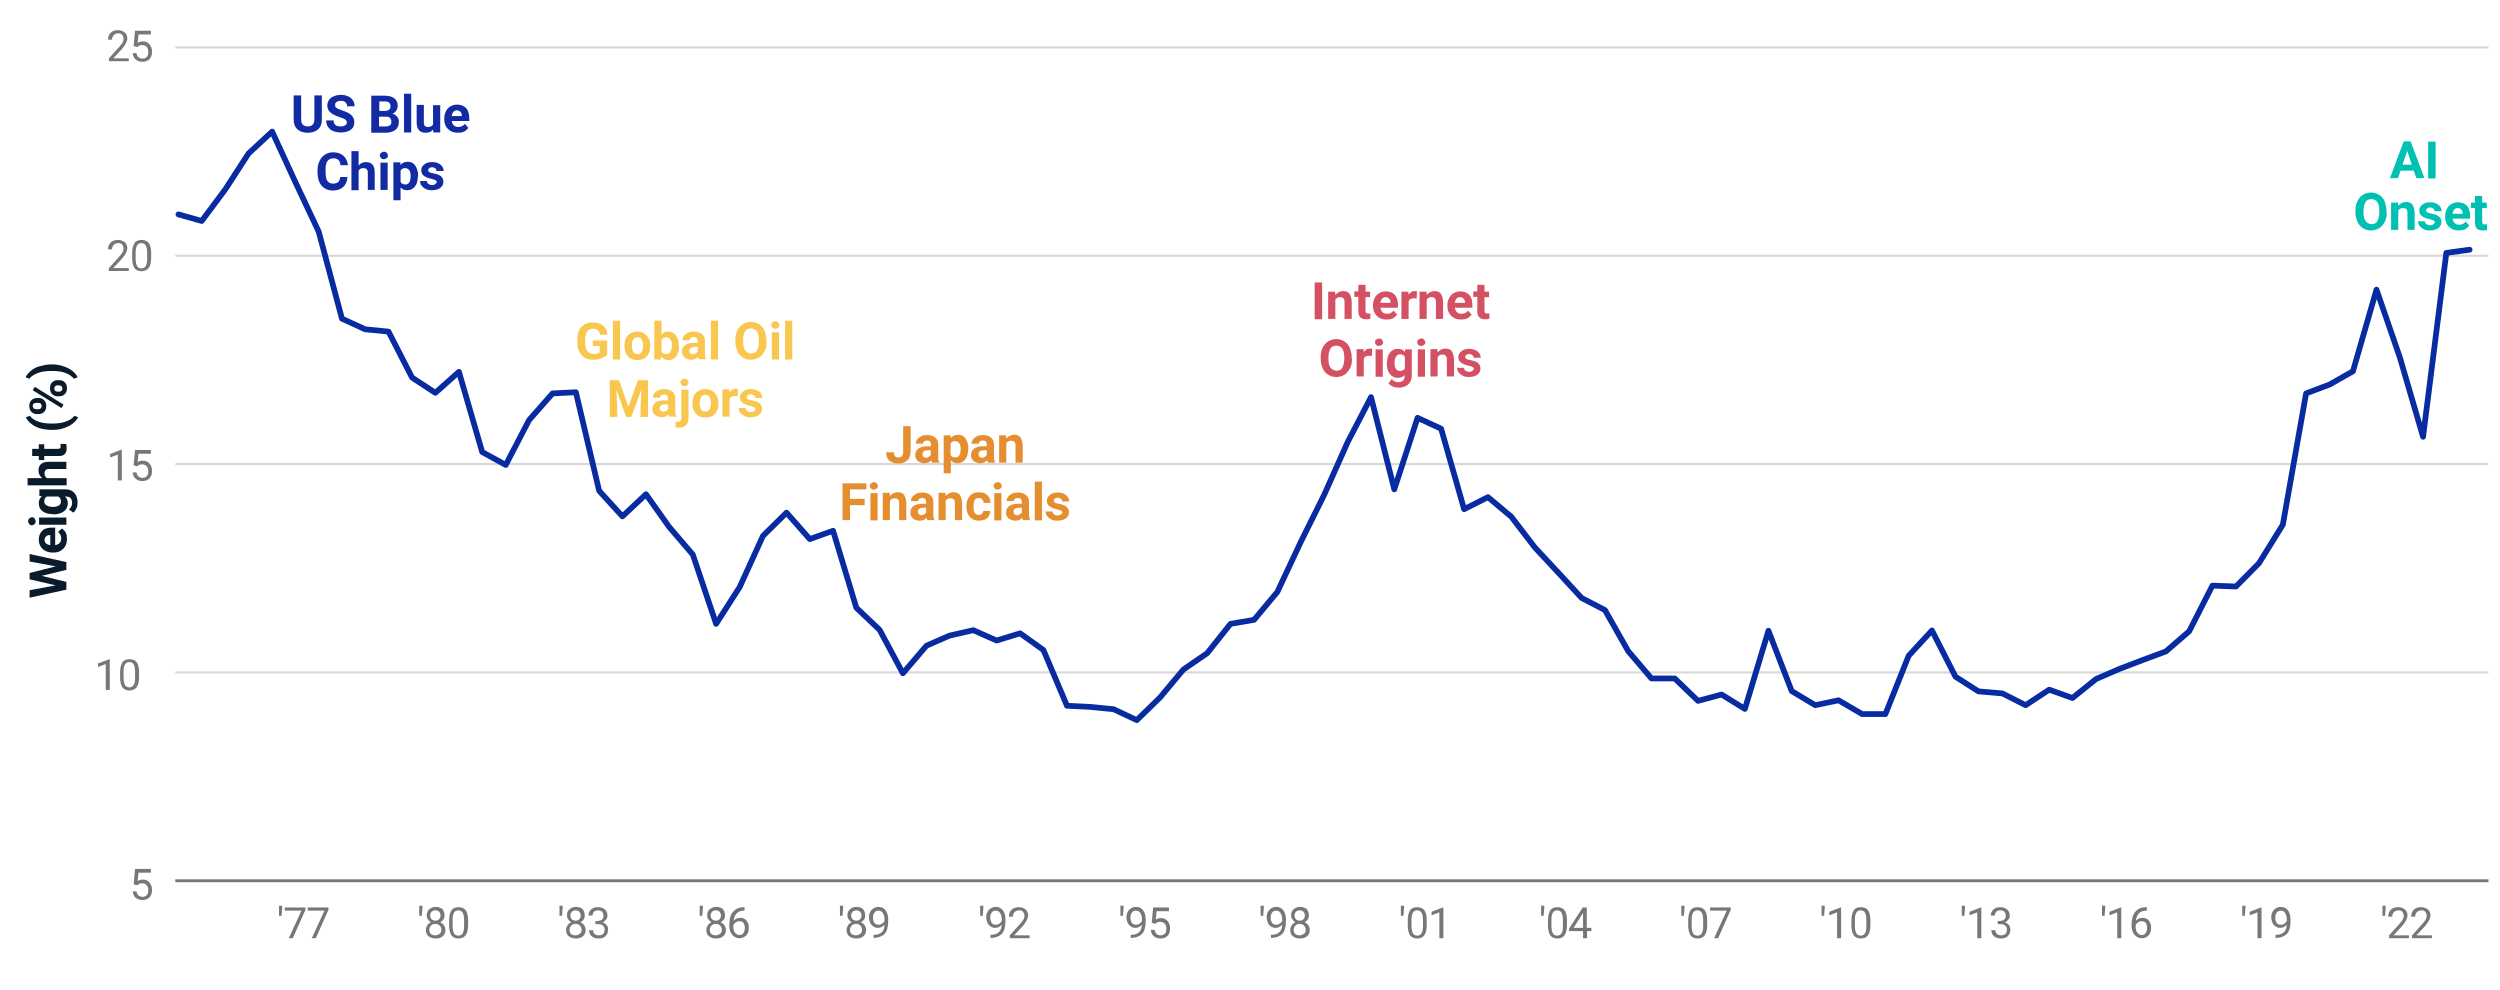 <?xml version="1.0" encoding="utf-8"?>
<!-- Generator: Adobe Illustrator 27.7.0, SVG Export Plug-In . SVG Version: 6.00 Build 0)  -->
<svg version="1.1" id="Layer_1" xmlns="http://www.w3.org/2000/svg" xmlns:xlink="http://www.w3.org/1999/xlink" x="0px" y="0px"
	 viewBox="0 0 870 344.5" style="enable-background:new 0 0 870 344.5;" xml:space="preserve">
<style type="text/css">
	.st0{fill:none;stroke:#74787C;stroke-linejoin:round;stroke-miterlimit:10;stroke-dasharray:8,4;}
	.st1{fill:none;stroke:#082BA1;stroke-width:2;stroke-linecap:round;stroke-linejoin:round;}
	.st2{fill:none;stroke:#C5C7C7;stroke-width:0.75;stroke-linejoin:round;stroke-dasharray:2.775,1.2;}
	.st3{fill:none;stroke:#D24F63;stroke-width:1.5;stroke-linecap:square;stroke-linejoin:round;stroke-opacity:0.1;}
	.st4{fill:none;stroke:#57C0B2;stroke-width:1.5;stroke-linecap:square;stroke-linejoin:round;stroke-opacity:0.15;}
	.st5{fill:none;stroke:#57C0B2;stroke-width:2;stroke-linecap:square;stroke-linejoin:round;}
	.st6{fill:none;stroke:#D24F63;stroke-width:2;stroke-linecap:square;stroke-linejoin:round;}
	.st7{fill:none;stroke:#74787C;stroke-linejoin:round;stroke-miterlimit:10;}
	.st8{enable-background:new    ;}
	.st9{fill:#D45163;}
	.st10{fill:#00C0B3;}
	.st11{fill:#0A1B2B;}
	.st12{fill:none;stroke:#D8D8D8;stroke-width:0.75;stroke-linejoin:round;stroke-miterlimit:10;}
	.st13{fill:#76777A;}
	.st14{fill:#E48E30;}
	.st15{fill:#F9C74F;}
	.st16{fill:#122BA3;}
	.st17{fill:#082BA1;}
	.st18{opacity:0.45;fill:#082BA1;enable-background:new    ;}
	.st19{fill:#F6C651;}
	.st20{opacity:0.45;fill:#F6C651;enable-background:new    ;}
	.st21{fill:#E28C33;}
	.st22{opacity:0.45;fill:#E28C33;enable-background:new    ;}
	.st23{fill:#D24F63;}
	.st24{opacity:0.45;fill:#D24F63;enable-background:new    ;}
	.st25{fill:#57C0B2;}
	.st26{opacity:0.45;fill:#57C0B2;enable-background:new    ;}
</style>
<line class="st12" x1="61" y1="234" x2="866" y2="234"/>
<line class="st12" x1="61" y1="161.5" x2="866" y2="161.5"/>
<line class="st12" x1="61" y1="89" x2="866" y2="89"/>
<line class="st12" x1="61" y1="16.5" x2="866" y2="16.5"/>
<g>
	<line class="st7" x1="61" y1="306.5" x2="866" y2="306.5"/>
</g>
<g id="figure_1_00000037665302618561376110000006002057583634448309_">
	<g id="axes_1_00000085223173433484347530000012131152852849012373_">
		<g id="line2d_22_00000075155625207080338240000009830647801719007398_">
			<g>
				<path class="st1" d="M62.1,74.6l8.1,2.3l8.2-11l8.1-12.5l8.2-7.6l8.1,17.6l8.1,17.2l8.1,30.3l8.1,3.7l8.1,0.8l8.2,16l8.1,5.3
					l8.2-7.3l8.1,27.9l8.2,4.5l8.1-15.6l8.2-9.3l8.1-0.4l8.1,34.3l8.1,8.9l8.2-7.7l8,11.3l8.3,9.7l8.1,24.1l8.2-12.8l8.1-17.8
					l8.2-8.1l8.1,9.2l8.1-2.9l8.1,26.8l8.1,7.7l8.1,15.1l8.2-9.6l8-3.5l8.3-1.9l8.1,3.6l8.2-2.5l8.1,5.8l8.2,19.4l8.1,0.4l8.1,0.8
					l8.1,3.8l8.1-7.9l8.1-9.7l8.3-5.7l8.1-10.2l8.2-1.4l8.1-9.7l8.2-17.5l8.1-16.3l8.2-18.4l8.1-15.6l8.1,32.1l8.1-24.9l8.2,3.8
					l8,28l8.3-4.2l8.1,6.8l8.2,10.7l8.1,8.7l8.2,8.9l8.1,4.2l8.1,14.3l8.1,9.5l8.1,0l8.1,7.8l8.2-2.2l8.1,5l8.2-27.2l8.1,21l8.2,4.9
					l8.1-1.7l8.2,4.8l8.1,0l8.1-20.3l8.1-8.8l8.2,16.1l8,5.1l8.3,0.7l8.1,4.1l8.2-5.4l8.1,2.9l8.2-6.6l8.1-3.5l8.1-3.1l8.1-3l8.1-7
					l8.1-15.9l8.2,0.3l8-8.1l8.3-13.4l8.1-45.7l8.2-3.1l8.1-4.6l8.2-28.4l8.1,23.5l8.1,27.7l8.1-64l8.1-1.1"/>
			</g>
		</g>
	</g>
</g>
<g id="text_1_00000143616490422115486550000001800444271199161231_">
	<g>
		<g class="st8">
			<path class="st13" d="M98.2,316l-0.2,2.7h-0.9l0-3.5h1.1V316z"/>
			<path class="st13" d="M106.3,316.6l-4.4,9.9h-1.4l4.4-9.6h-5.8v-1.1h7.2V316.6z"/>
			<path class="st13" d="M114.3,316.6l-4.4,9.9h-1.4l4.4-9.6h-5.8v-1.1h7.2V316.6z"/>
		</g>
	</g>
</g>
<g id="text_2_00000016063105027276053240000003666653526328755890_">
	<g>
		<g class="st8">
			<path class="st13" d="M147,316l-0.2,2.7h-0.9l0-3.5h1.1V316z"/>
			<path class="st13" d="M154.7,318.6c0,0.5-0.1,1-0.4,1.4c-0.3,0.4-0.7,0.7-1.1,1c0.6,0.2,1,0.6,1.3,1s0.5,1,0.5,1.6
				c0,0.9-0.3,1.7-0.9,2.2c-0.6,0.5-1.4,0.8-2.5,0.8c-1,0-1.8-0.3-2.5-0.8c-0.6-0.5-0.9-1.3-0.9-2.2c0-0.6,0.2-1.1,0.5-1.6
				c0.3-0.5,0.8-0.8,1.3-1.1c-0.5-0.2-0.8-0.6-1.1-1s-0.4-0.9-0.4-1.4c0-0.9,0.3-1.6,0.9-2.1s1.3-0.8,2.3-0.8c0.9,0,1.7,0.3,2.3,0.8
				C154.4,317,154.7,317.7,154.7,318.6z M153.6,323.6c0-0.6-0.2-1.1-0.6-1.5s-0.9-0.6-1.5-0.6s-1.1,0.2-1.5,0.6
				c-0.4,0.4-0.6,0.9-0.6,1.5s0.2,1.1,0.5,1.4c0.4,0.3,0.9,0.5,1.5,0.5c0.6,0,1.1-0.2,1.5-0.5C153.4,324.7,153.6,324.2,153.6,323.6z
				 M151.5,316.8c-0.5,0-1,0.2-1.3,0.5c-0.3,0.3-0.5,0.8-0.5,1.3c0,0.5,0.2,1,0.5,1.3s0.8,0.5,1.3,0.5s1-0.2,1.3-0.5
				c0.3-0.3,0.5-0.8,0.5-1.3s-0.2-1-0.5-1.3S152,316.8,151.5,316.8z"/>
			<path class="st13" d="M162.9,321.9c0,1.6-0.3,2.8-0.8,3.5s-1.4,1.2-2.5,1.2c-1.1,0-2-0.4-2.5-1.1c-0.5-0.8-0.8-1.9-0.8-3.4v-1.8
				c0-1.6,0.3-2.7,0.8-3.5s1.4-1.1,2.5-1.1c1.1,0,2,0.4,2.5,1.1s0.8,1.9,0.8,3.4V321.9z M161.5,320.1c0-1.1-0.2-2-0.5-2.5
				c-0.3-0.5-0.8-0.8-1.5-0.8c-0.7,0-1.2,0.3-1.5,0.8s-0.5,1.3-0.5,2.4v2.2c0,1.2,0.2,2,0.5,2.6c0.3,0.5,0.8,0.8,1.5,0.8
				c0.7,0,1.2-0.3,1.5-0.8s0.5-1.3,0.5-2.4V320.1z"/>
		</g>
	</g>
</g>
<g id="text_3_00000048466343465482195490000016025409855019926168_">
	<g>
		<g class="st8">
			<path class="st13" d="M195.8,316l-0.2,2.7h-0.9l0-3.5h1.1V316z"/>
			<path class="st13" d="M203.5,318.6c0,0.5-0.1,1-0.4,1.4c-0.3,0.4-0.7,0.7-1.1,1c0.6,0.2,1,0.6,1.3,1s0.5,1,0.5,1.6
				c0,0.9-0.3,1.7-0.9,2.2c-0.6,0.5-1.4,0.8-2.5,0.8c-1,0-1.8-0.3-2.5-0.8c-0.6-0.5-0.9-1.3-0.9-2.2c0-0.6,0.2-1.1,0.5-1.6
				c0.3-0.5,0.8-0.8,1.3-1.1c-0.5-0.2-0.8-0.6-1.1-1s-0.4-0.9-0.4-1.4c0-0.9,0.3-1.6,0.9-2.1s1.3-0.8,2.3-0.8c0.9,0,1.7,0.3,2.3,0.8
				C203.2,317,203.5,317.7,203.5,318.6z M202.4,323.6c0-0.6-0.2-1.1-0.6-1.5s-0.9-0.6-1.5-0.6s-1.1,0.2-1.5,0.6
				c-0.4,0.4-0.6,0.9-0.6,1.5s0.2,1.1,0.5,1.4c0.4,0.3,0.9,0.5,1.5,0.5c0.6,0,1.1-0.2,1.5-0.5C202.2,324.7,202.4,324.2,202.4,323.6z
				 M200.3,316.8c-0.5,0-1,0.2-1.3,0.5c-0.3,0.3-0.5,0.8-0.5,1.3c0,0.5,0.2,1,0.5,1.3s0.8,0.5,1.3,0.5s1-0.2,1.3-0.5
				c0.3-0.3,0.5-0.8,0.5-1.3s-0.2-1-0.5-1.3S200.9,316.8,200.3,316.8z"/>
			<path class="st13" d="M207,320.5h1c0.6,0,1.1-0.2,1.5-0.5s0.5-0.8,0.5-1.3c0-1.2-0.6-1.9-1.9-1.9c-0.6,0-1.1,0.2-1.4,0.5
				s-0.5,0.8-0.5,1.3h-1.4c0-0.8,0.3-1.5,0.9-2.1s1.4-0.8,2.4-0.8c1,0,1.8,0.3,2.4,0.8s0.9,1.3,0.9,2.2c0,0.5-0.1,0.9-0.5,1.3
				c-0.3,0.4-0.7,0.8-1.2,1c0.6,0.2,1,0.5,1.4,0.9s0.5,1,0.5,1.6c0,1-0.3,1.7-0.9,2.3s-1.4,0.8-2.4,0.8s-1.8-0.3-2.4-0.8
				c-0.6-0.5-0.9-1.3-0.9-2.1h1.4c0,0.6,0.2,1,0.5,1.3s0.9,0.5,1.5,0.5c0.7,0,1.2-0.2,1.5-0.5s0.5-0.8,0.5-1.5
				c0-0.6-0.2-1.1-0.6-1.4s-0.9-0.5-1.6-0.5h-1V320.5z"/>
		</g>
	</g>
</g>
<g id="text_4_00000104696391263995945010000014631215495608968106_">
	<g>
		<g class="st8">
			<path class="st13" d="M244.6,316l-0.2,2.7h-0.9l0-3.5h1.1V316z"/>
			<path class="st13" d="M252.3,318.6c0,0.5-0.1,1-0.4,1.4c-0.3,0.4-0.7,0.7-1.1,1c0.6,0.2,1,0.6,1.3,1s0.5,1,0.5,1.6
				c0,0.9-0.3,1.7-0.9,2.2c-0.6,0.5-1.4,0.8-2.5,0.8c-1,0-1.8-0.3-2.5-0.8c-0.6-0.5-0.9-1.3-0.9-2.2c0-0.6,0.2-1.1,0.5-1.6
				c0.3-0.5,0.8-0.8,1.3-1.1c-0.5-0.2-0.8-0.6-1.1-1s-0.4-0.9-0.4-1.4c0-0.9,0.3-1.6,0.9-2.1s1.3-0.8,2.3-0.8c0.9,0,1.7,0.3,2.3,0.8
				C252,317,252.3,317.7,252.3,318.6z M251.2,323.6c0-0.6-0.2-1.1-0.6-1.5s-0.9-0.6-1.5-0.6s-1.1,0.2-1.5,0.6
				c-0.4,0.4-0.6,0.9-0.6,1.5s0.2,1.1,0.5,1.4c0.4,0.3,0.9,0.5,1.5,0.5c0.6,0,1.1-0.2,1.5-0.5C251,324.7,251.2,324.2,251.2,323.6z
				 M249.1,316.8c-0.5,0-1,0.2-1.3,0.5c-0.3,0.3-0.5,0.8-0.5,1.3c0,0.5,0.2,1,0.5,1.3s0.8,0.5,1.3,0.5s1-0.2,1.3-0.5
				c0.3-0.3,0.5-0.8,0.5-1.3s-0.2-1-0.5-1.3S249.7,316.8,249.1,316.8z"/>
			<path class="st13" d="M259.1,315.8v1.1h-0.2c-1.1,0-1.9,0.3-2.5,0.9s-1,1.5-1.1,2.6c0.6-0.6,1.3-1,2.3-1c0.9,0,1.7,0.3,2.2,1
				c0.6,0.7,0.8,1.5,0.8,2.5c0,1.1-0.3,2-0.9,2.6s-1.4,1-2.4,1c-1,0-1.8-0.4-2.5-1.2c-0.6-0.8-1-1.8-1-3v-0.5c0-2,0.4-3.5,1.3-4.5
				s2.1-1.6,3.7-1.6H259.1z M257.3,320.6c-0.5,0-0.9,0.1-1.3,0.4s-0.7,0.6-0.8,1v0.5c0,0.9,0.2,1.6,0.6,2.1s0.9,0.8,1.5,0.8
				c0.6,0,1.1-0.2,1.4-0.7s0.5-1,0.5-1.8c0-0.7-0.2-1.3-0.5-1.8C258.4,320.8,257.9,320.6,257.3,320.6z"/>
		</g>
	</g>
</g>
<g id="text_5_00000003798298426655473690000010916573630376092091_">
	<g>
		<g class="st8">
			<path class="st13" d="M293.4,316l-0.2,2.7h-0.9l0-3.5h1.1V316z"/>
			<path class="st13" d="M301.1,318.6c0,0.5-0.1,1-0.4,1.4c-0.3,0.4-0.7,0.7-1.1,1c0.6,0.2,1,0.6,1.3,1s0.5,1,0.5,1.6
				c0,0.9-0.3,1.7-0.9,2.2c-0.6,0.5-1.4,0.8-2.5,0.8c-1,0-1.8-0.3-2.5-0.8c-0.6-0.5-0.9-1.3-0.9-2.2c0-0.6,0.2-1.1,0.5-1.6
				c0.3-0.5,0.8-0.8,1.3-1.1c-0.5-0.2-0.8-0.6-1.1-1s-0.4-0.9-0.4-1.4c0-0.9,0.3-1.6,0.9-2.1s1.3-0.8,2.3-0.8c0.9,0,1.7,0.3,2.3,0.8
				C300.8,317,301.1,317.7,301.1,318.6z M300,323.6c0-0.6-0.2-1.1-0.6-1.5s-0.9-0.6-1.5-0.6s-1.1,0.2-1.5,0.6
				c-0.4,0.4-0.6,0.9-0.6,1.5s0.2,1.1,0.5,1.4c0.4,0.3,0.9,0.5,1.5,0.5c0.6,0,1.1-0.2,1.5-0.5C299.8,324.7,300,324.2,300,323.6z
				 M298,316.8c-0.5,0-1,0.2-1.3,0.5c-0.3,0.3-0.5,0.8-0.5,1.3c0,0.5,0.2,1,0.5,1.3s0.8,0.5,1.3,0.5s1-0.2,1.3-0.5
				c0.3-0.3,0.5-0.8,0.5-1.3s-0.2-1-0.5-1.3S298.5,316.8,298,316.8z"/>
			<path class="st13" d="M307.8,321.8c-0.3,0.3-0.6,0.6-1,0.8s-0.8,0.3-1.3,0.3c-0.6,0-1.2-0.2-1.6-0.5s-0.8-0.7-1.1-1.3
				c-0.2-0.5-0.4-1.2-0.4-1.8c0-0.7,0.1-1.4,0.4-1.9c0.3-0.6,0.7-1,1.2-1.3s1.1-0.5,1.7-0.5c1.1,0,1.9,0.4,2.5,1.2
				c0.6,0.8,0.9,1.9,0.9,3.2v0.4c0,2.1-0.4,3.6-1.2,4.5s-2.1,1.4-3.7,1.5H304v-1.1h0.3c1.1,0,2-0.3,2.6-0.9
				C307.4,323.9,307.8,323,307.8,321.8z M305.7,321.8c0.5,0,0.9-0.1,1.3-0.4c0.4-0.3,0.7-0.6,0.8-1v-0.5c0-0.9-0.2-1.6-0.6-2.2
				s-0.9-0.8-1.5-0.8c-0.6,0-1.1,0.2-1.4,0.7c-0.4,0.5-0.5,1.1-0.5,1.8c0,0.7,0.2,1.3,0.5,1.8C304.7,321.6,305.1,321.8,305.7,321.8z
				"/>
		</g>
	</g>
</g>
<g id="text_6_00000172400598963239684180000014415880946666534302_">
	<g>
		<g class="st8">
			<path class="st13" d="M342.2,316l-0.2,2.7h-0.9l0-3.5h1.1V316z"/>
			<path class="st13" d="M348.6,321.8c-0.3,0.3-0.6,0.6-1,0.8s-0.8,0.3-1.3,0.3c-0.6,0-1.2-0.2-1.6-0.5s-0.8-0.7-1.1-1.3
				c-0.2-0.5-0.4-1.2-0.4-1.8c0-0.7,0.1-1.4,0.4-1.9c0.3-0.6,0.7-1,1.2-1.3s1.1-0.5,1.7-0.5c1.1,0,1.9,0.4,2.5,1.2
				c0.6,0.8,0.9,1.9,0.9,3.2v0.4c0,2.1-0.4,3.6-1.2,4.5s-2.1,1.4-3.7,1.5h-0.3v-1.1h0.3c1.1,0,2-0.3,2.6-0.9
				C348.2,323.9,348.5,323,348.6,321.8z M346.5,321.8c0.5,0,0.9-0.1,1.3-0.4c0.4-0.3,0.7-0.6,0.8-1v-0.5c0-0.9-0.2-1.6-0.6-2.2
				s-0.9-0.8-1.5-0.8c-0.6,0-1.1,0.2-1.4,0.7c-0.4,0.5-0.5,1.1-0.5,1.8c0,0.7,0.2,1.3,0.5,1.8C345.4,321.6,345.9,321.8,346.5,321.8z
				"/>
			<path class="st13" d="M358.4,326.5h-7v-1l3.7-4.1c0.5-0.6,0.9-1.1,1.1-1.5c0.2-0.4,0.3-0.8,0.3-1.2c0-0.6-0.2-1-0.5-1.4
				s-0.8-0.5-1.3-0.5c-0.7,0-1.2,0.2-1.6,0.6c-0.4,0.4-0.6,0.9-0.6,1.6h-1.4c0-1,0.3-1.8,0.9-2.4c0.6-0.6,1.5-0.9,2.5-0.9
				c1,0,1.8,0.3,2.4,0.8c0.6,0.5,0.9,1.2,0.9,2.1c0,1-0.7,2.3-2,3.8l-2.9,3.1h5.4V326.5z"/>
		</g>
	</g>
</g>
<g id="text_7_00000183251101761953767270000006521874312175607985_">
	<g>
		<g class="st8">
			<path class="st13" d="M391,316l-0.2,2.7h-0.9l0-3.5h1.1V316z"/>
			<path class="st13" d="M397.4,321.8c-0.3,0.3-0.6,0.6-1,0.8s-0.8,0.3-1.3,0.3c-0.6,0-1.2-0.2-1.6-0.5s-0.8-0.7-1.1-1.3
				c-0.2-0.5-0.4-1.2-0.4-1.8c0-0.7,0.1-1.4,0.4-1.9c0.3-0.6,0.7-1,1.2-1.3s1.1-0.5,1.7-0.5c1.1,0,1.9,0.4,2.5,1.2
				c0.6,0.8,0.9,1.9,0.9,3.2v0.4c0,2.1-0.4,3.6-1.2,4.5s-2.1,1.4-3.7,1.5h-0.3v-1.1h0.3c1.1,0,2-0.3,2.6-0.9
				C397,323.9,397.3,323,397.4,321.8z M395.3,321.8c0.5,0,0.9-0.1,1.3-0.4c0.4-0.3,0.7-0.6,0.8-1v-0.5c0-0.9-0.2-1.6-0.6-2.2
				s-0.9-0.8-1.5-0.8c-0.6,0-1.1,0.2-1.4,0.7c-0.4,0.5-0.5,1.1-0.5,1.8c0,0.7,0.2,1.3,0.5,1.8C394.3,321.6,394.7,321.8,395.3,321.8z
				"/>
			<path class="st13" d="M400.8,321.1l0.5-5.3h5.5v1.3h-4.3l-0.3,2.9c0.5-0.3,1.1-0.5,1.8-0.5c1,0,1.7,0.3,2.3,1s0.9,1.5,0.9,2.6
				c0,1.1-0.3,2-0.9,2.6c-0.6,0.6-1.4,0.9-2.5,0.9c-0.9,0-1.7-0.3-2.3-0.8s-0.9-1.2-1-2.2h1.3c0.1,0.6,0.3,1.1,0.7,1.4
				c0.4,0.3,0.8,0.5,1.4,0.5c0.6,0,1.1-0.2,1.5-0.6c0.4-0.4,0.5-1,0.5-1.8c0-0.7-0.2-1.3-0.6-1.7c-0.4-0.4-0.9-0.6-1.5-0.6
				c-0.6,0-1.1,0.1-1.4,0.4l-0.4,0.3L400.8,321.1z"/>
		</g>
	</g>
</g>
<g id="text_8_00000026123904858530195700000002370438521102889118_">
	<g>
		<g class="st8">
			<path class="st13" d="M439.8,316l-0.2,2.7h-0.9l0-3.5h1.1V316z"/>
			<path class="st13" d="M446.2,321.8c-0.3,0.3-0.6,0.6-1,0.8c-0.4,0.2-0.8,0.3-1.3,0.3c-0.6,0-1.2-0.2-1.6-0.5
				c-0.5-0.3-0.8-0.7-1.1-1.3c-0.2-0.5-0.4-1.2-0.4-1.8c0-0.7,0.1-1.4,0.4-1.9c0.3-0.6,0.7-1,1.2-1.3s1.1-0.5,1.7-0.5
				c1.1,0,1.9,0.4,2.5,1.2c0.6,0.8,0.9,1.9,0.9,3.2v0.4c0,2.1-0.4,3.6-1.2,4.5s-2.1,1.4-3.7,1.5h-0.3v-1.1h0.3c1.1,0,2-0.3,2.6-0.9
				C445.8,323.9,446.2,323,446.2,321.8z M444.1,321.8c0.5,0,0.9-0.1,1.3-0.4c0.4-0.3,0.7-0.6,0.8-1v-0.5c0-0.9-0.2-1.6-0.6-2.2
				s-0.9-0.8-1.5-0.8c-0.6,0-1.1,0.2-1.4,0.7c-0.4,0.5-0.5,1.1-0.5,1.8c0,0.7,0.2,1.3,0.5,1.8C443.1,321.6,443.5,321.8,444.1,321.8z
				"/>
			<path class="st13" d="M455.5,318.6c0,0.5-0.1,1-0.4,1.4c-0.3,0.4-0.7,0.7-1.1,1c0.6,0.2,1,0.6,1.3,1c0.3,0.5,0.5,1,0.5,1.6
				c0,0.9-0.3,1.7-0.9,2.2c-0.6,0.5-1.4,0.8-2.5,0.8c-1,0-1.8-0.3-2.5-0.8c-0.6-0.5-0.9-1.3-0.9-2.2c0-0.6,0.2-1.1,0.5-1.6
				c0.3-0.5,0.8-0.8,1.3-1.1c-0.5-0.2-0.8-0.6-1.1-1s-0.4-0.9-0.4-1.4c0-0.9,0.3-1.6,0.9-2.1s1.3-0.8,2.3-0.8c0.9,0,1.7,0.3,2.3,0.8
				C455.2,317,455.5,317.7,455.5,318.6z M454.4,323.6c0-0.6-0.2-1.1-0.6-1.5c-0.4-0.4-0.9-0.6-1.5-0.6c-0.6,0-1.1,0.2-1.5,0.6
				c-0.4,0.4-0.6,0.9-0.6,1.5s0.2,1.1,0.5,1.4c0.4,0.3,0.9,0.5,1.5,0.5c0.6,0,1.1-0.2,1.5-0.5C454.2,324.7,454.4,324.2,454.4,323.6z
				 M452.3,316.8c-0.5,0-1,0.2-1.3,0.5c-0.3,0.3-0.5,0.8-0.5,1.3c0,0.5,0.2,1,0.5,1.3c0.3,0.3,0.8,0.5,1.3,0.5c0.5,0,1-0.2,1.3-0.5
				c0.3-0.3,0.5-0.8,0.5-1.3s-0.2-1-0.5-1.3S452.8,316.8,452.3,316.8z"/>
		</g>
	</g>
</g>
<g id="text_9_00000036952456685657014930000014103454216665357472_">
	<g>
		<g class="st8">
			<path class="st13" d="M488.6,316l-0.2,2.7h-0.9l0-3.5h1.1V316z"/>
			<path class="st13" d="M496.5,321.9c0,1.6-0.3,2.8-0.8,3.5c-0.5,0.8-1.4,1.2-2.5,1.2c-1.1,0-2-0.4-2.5-1.1
				c-0.5-0.8-0.8-1.9-0.8-3.4v-1.8c0-1.6,0.3-2.7,0.8-3.5s1.4-1.1,2.5-1.1c1.1,0,2,0.4,2.5,1.1s0.8,1.9,0.8,3.4V321.9z M495.2,320.1
				c0-1.1-0.2-2-0.5-2.5c-0.3-0.5-0.8-0.8-1.5-0.8c-0.7,0-1.2,0.3-1.5,0.8s-0.5,1.3-0.5,2.4v2.2c0,1.2,0.2,2,0.5,2.6
				c0.3,0.5,0.8,0.8,1.5,0.8c0.7,0,1.2-0.3,1.5-0.8c0.3-0.5,0.5-1.3,0.5-2.4V320.1z"/>
			<path class="st13" d="M502.3,326.5h-1.4v-9l-2.7,1v-1.2l3.9-1.5h0.2V326.5z"/>
		</g>
	</g>
</g>
<g id="text_10_00000061436807632985691090000012078011080037611929_">
	<g>
		<g class="st8">
			<path class="st13" d="M537.4,316l-0.2,2.7h-0.9l0-3.5h1.1V316z"/>
			<path class="st13" d="M545.3,321.9c0,1.6-0.3,2.8-0.8,3.5c-0.5,0.8-1.4,1.2-2.5,1.2c-1.1,0-2-0.4-2.5-1.1
				c-0.5-0.8-0.8-1.9-0.8-3.4v-1.8c0-1.6,0.3-2.7,0.8-3.5s1.4-1.1,2.5-1.1c1.1,0,2,0.4,2.5,1.1s0.8,1.9,0.8,3.4V321.9z M543.9,320.1
				c0-1.1-0.2-2-0.5-2.5c-0.3-0.5-0.8-0.8-1.5-0.8c-0.7,0-1.2,0.3-1.5,0.8s-0.5,1.3-0.5,2.4v2.2c0,1.2,0.2,2,0.5,2.6
				c0.3,0.5,0.8,0.8,1.5,0.8c0.7,0,1.2-0.3,1.5-0.8c0.3-0.5,0.5-1.3,0.5-2.4V320.1z"/>
			<path class="st13" d="M552.3,322.9h1.5v1.1h-1.5v2.5h-1.4V324h-4.9v-0.8l4.8-7.4h1.4V322.9z M547.6,322.9h3.3v-5.2l-0.2,0.3
				L547.6,322.9z"/>
		</g>
	</g>
</g>
<g id="text_11_00000040539567451365690410000015324208313597305216_">
	<g>
		<g class="st8">
			<path class="st13" d="M586.2,316l-0.2,2.7h-0.9l0-3.5h1.1V316z"/>
			<path class="st13" d="M594.1,321.9c0,1.6-0.3,2.8-0.8,3.5c-0.5,0.8-1.4,1.2-2.5,1.2c-1.1,0-2-0.4-2.5-1.1
				c-0.5-0.8-0.8-1.9-0.8-3.4v-1.8c0-1.6,0.3-2.7,0.8-3.5s1.4-1.1,2.5-1.1c1.1,0,2,0.4,2.5,1.1s0.8,1.9,0.8,3.4V321.9z M592.7,320.1
				c0-1.1-0.2-2-0.5-2.5c-0.3-0.5-0.8-0.8-1.5-0.8c-0.7,0-1.2,0.3-1.5,0.8s-0.5,1.3-0.5,2.4v2.2c0,1.2,0.2,2,0.5,2.6
				c0.3,0.5,0.8,0.8,1.5,0.8c0.7,0,1.2-0.3,1.5-0.8c0.3-0.5,0.5-1.3,0.5-2.4V320.1z"/>
			<path class="st13" d="M602.3,316.6l-4.4,9.9h-1.4l4.4-9.6h-5.8v-1.1h7.2V316.6z"/>
		</g>
	</g>
</g>
<g id="text_12_00000047028821302201814700000015867599592486374060_">
	<g>
		<g class="st8">
			<path class="st13" d="M635,316l-0.2,2.7h-0.9l0-3.5h1.1V316z"/>
			<path class="st13" d="M640.7,326.5h-1.4v-9l-2.7,1v-1.2l3.9-1.5h0.2V326.5z"/>
			<path class="st13" d="M650.9,321.9c0,1.6-0.3,2.8-0.8,3.5c-0.5,0.8-1.4,1.2-2.5,1.2c-1.1,0-2-0.4-2.5-1.1
				c-0.5-0.8-0.8-1.9-0.8-3.4v-1.8c0-1.6,0.3-2.7,0.8-3.5s1.4-1.1,2.5-1.1c1.1,0,2,0.4,2.5,1.1s0.8,1.9,0.8,3.4V321.9z M649.5,320.1
				c0-1.1-0.2-2-0.5-2.5c-0.3-0.5-0.8-0.8-1.5-0.8c-0.7,0-1.2,0.3-1.5,0.8s-0.5,1.3-0.5,2.4v2.2c0,1.2,0.2,2,0.5,2.6
				c0.3,0.5,0.8,0.8,1.5,0.8c0.7,0,1.2-0.3,1.5-0.8c0.3-0.5,0.5-1.3,0.5-2.4V320.1z"/>
		</g>
	</g>
</g>
<g id="text_13_00000023995244189872551760000002048390318243272613_">
	<g>
		<g class="st8">
			<path class="st13" d="M683.8,316l-0.2,2.7h-0.9l0-3.5h1.1V316z"/>
			<path class="st13" d="M689.5,326.5h-1.4v-9l-2.7,1v-1.2l3.9-1.5h0.2V326.5z"/>
			<path class="st13" d="M695,320.5h1c0.6,0,1.1-0.2,1.5-0.5c0.4-0.3,0.5-0.8,0.5-1.3c0-1.2-0.6-1.9-1.9-1.9c-0.6,0-1.1,0.2-1.4,0.5
				c-0.3,0.3-0.5,0.8-0.5,1.3h-1.4c0-0.8,0.3-1.5,0.9-2.1c0.6-0.6,1.4-0.8,2.4-0.8c1,0,1.8,0.3,2.4,0.8s0.9,1.3,0.9,2.2
				c0,0.5-0.1,0.9-0.5,1.3c-0.3,0.4-0.7,0.8-1.2,1c0.6,0.2,1,0.5,1.4,0.9c0.3,0.4,0.5,1,0.5,1.6c0,1-0.3,1.7-0.9,2.3
				c-0.6,0.6-1.4,0.8-2.4,0.8s-1.8-0.3-2.4-0.8c-0.6-0.5-0.9-1.3-0.9-2.1h1.4c0,0.6,0.2,1,0.5,1.3c0.4,0.3,0.9,0.5,1.5,0.5
				c0.7,0,1.2-0.2,1.5-0.5c0.3-0.3,0.5-0.8,0.5-1.5c0-0.6-0.2-1.1-0.6-1.4s-0.9-0.5-1.6-0.5h-1V320.5z"/>
		</g>
	</g>
</g>
<g id="text_14_00000147213527180748981960000005847875001240033164_">
	<g>
		<g class="st8">
			<path class="st13" d="M732.6,316l-0.2,2.7h-0.9l0-3.5h1.1V316z"/>
			<path class="st13" d="M738.2,326.5h-1.4v-9l-2.7,1v-1.2l3.9-1.5h0.2V326.5z"/>
			<path class="st13" d="M747.1,315.8v1.1h-0.2c-1.1,0-1.9,0.3-2.5,0.9c-0.6,0.6-1,1.5-1.1,2.6c0.6-0.6,1.3-1,2.3-1
				c0.9,0,1.7,0.3,2.2,1c0.6,0.7,0.8,1.5,0.8,2.5c0,1.1-0.3,2-0.9,2.6c-0.6,0.7-1.4,1-2.4,1c-1,0-1.8-0.4-2.5-1.2
				c-0.6-0.8-1-1.8-1-3v-0.5c0-2,0.4-3.5,1.3-4.5c0.8-1,2.1-1.6,3.7-1.6H747.1z M745.3,320.6c-0.5,0-0.9,0.1-1.3,0.4
				c-0.4,0.3-0.7,0.6-0.8,1v0.5c0,0.9,0.2,1.6,0.6,2.1c0.4,0.5,0.9,0.8,1.5,0.8c0.6,0,1.1-0.2,1.4-0.7c0.3-0.4,0.5-1,0.5-1.8
				c0-0.7-0.2-1.3-0.5-1.8C746.4,320.8,745.9,320.6,745.3,320.6z"/>
		</g>
	</g>
</g>
<g id="text_15_00000074406161510987160190000009842867580443205823_">
	<g>
		<g class="st8">
			<path class="st13" d="M781.4,316l-0.2,2.7h-0.9l0-3.5h1.1V316z"/>
			<path class="st13" d="M787,326.5h-1.4v-9l-2.7,1v-1.2l3.9-1.5h0.2V326.5z"/>
			<path class="st13" d="M795.8,321.8c-0.3,0.3-0.6,0.6-1,0.8c-0.4,0.2-0.8,0.3-1.3,0.3c-0.6,0-1.2-0.2-1.6-0.5
				c-0.5-0.3-0.8-0.7-1.1-1.3c-0.2-0.5-0.4-1.2-0.4-1.8c0-0.7,0.1-1.4,0.4-1.9c0.3-0.6,0.7-1,1.2-1.3s1.1-0.5,1.7-0.5
				c1.1,0,1.9,0.4,2.5,1.2c0.6,0.8,0.9,1.9,0.9,3.2v0.4c0,2.1-0.4,3.6-1.2,4.5s-2.1,1.4-3.7,1.5h-0.3v-1.1h0.3c1.1,0,2-0.3,2.6-0.9
				C795.4,323.9,795.7,323,795.8,321.8z M793.7,321.8c0.5,0,0.9-0.1,1.3-0.4c0.4-0.3,0.7-0.6,0.8-1v-0.5c0-0.9-0.2-1.6-0.6-2.2
				s-0.9-0.8-1.5-0.8c-0.6,0-1.1,0.2-1.4,0.7c-0.4,0.5-0.5,1.1-0.5,1.8c0,0.7,0.2,1.3,0.5,1.8C792.6,321.6,793.1,321.8,793.7,321.8z
				"/>
		</g>
	</g>
</g>
<g id="text_16_00000142876133586506067610000018091720953663599807_">
	<g>
		<g class="st8">
			<path class="st13" d="M830.2,316l-0.2,2.7h-0.9l0-3.5h1.1V316z"/>
			<path class="st13" d="M838.4,326.5h-7v-1l3.7-4.1c0.5-0.6,0.9-1.1,1.1-1.5c0.2-0.4,0.3-0.8,0.3-1.2c0-0.6-0.2-1-0.5-1.4
				c-0.3-0.4-0.8-0.5-1.3-0.5c-0.7,0-1.2,0.2-1.6,0.6c-0.4,0.4-0.6,0.9-0.6,1.6h-1.4c0-1,0.3-1.8,0.9-2.4c0.6-0.6,1.5-0.9,2.5-0.9
				c1,0,1.8,0.3,2.4,0.8c0.6,0.5,0.9,1.2,0.9,2.1c0,1-0.7,2.3-2,3.8l-2.9,3.1h5.4V326.5z"/>
			<path class="st13" d="M846.4,326.5h-7v-1l3.7-4.1c0.5-0.6,0.9-1.1,1.1-1.5c0.2-0.4,0.3-0.8,0.3-1.2c0-0.6-0.2-1-0.5-1.4
				c-0.3-0.4-0.8-0.5-1.3-0.5c-0.7,0-1.2,0.2-1.6,0.6c-0.4,0.4-0.6,0.9-0.6,1.6h-1.4c0-1,0.3-1.8,0.9-2.4c0.6-0.6,1.5-0.9,2.5-0.9
				c1,0,1.8,0.3,2.4,0.8c0.6,0.5,0.9,1.2,0.9,2.1c0,1-0.7,2.3-2,3.8l-2.9,3.1h5.4V326.5z"/>
		</g>
	</g>
</g>
<g id="ytick_1_00000003818968197644744770000003074315367347796391_">
	<g>
		<g id="text_17_00000114785239110679726110000002569900174546864293_">
			<g class="st8">
				<path class="st13" d="M46.5,307.7l0.5-5.3h5.5v1.3h-4.3l-0.3,2.9c0.5-0.3,1.1-0.5,1.8-0.5c1,0,1.7,0.3,2.3,1s0.9,1.5,0.9,2.6
					c0,1.1-0.3,2-0.9,2.6c-0.6,0.6-1.4,0.9-2.5,0.9c-0.9,0-1.7-0.3-2.3-0.8s-0.9-1.2-1-2.2h1.3c0.1,0.6,0.3,1.1,0.7,1.4
					c0.4,0.3,0.8,0.5,1.4,0.5c0.6,0,1.1-0.2,1.5-0.6c0.4-0.4,0.5-1,0.5-1.8c0-0.7-0.2-1.3-0.6-1.7c-0.4-0.4-0.9-0.6-1.5-0.6
					c-0.6,0-1.1,0.1-1.4,0.4l-0.4,0.3L46.5,307.7z"/>
			</g>
		</g>
	</g>
</g>
<g id="ytick_2_00000105415455084594584880000009352551233860737948_">
	<g>
		<g id="text_18_00000002381936226845956070000018331717549658629285_">
			<g class="st8">
				<path class="st13" d="M38.2,240.1h-1.4v-9l-2.7,1v-1.2l3.9-1.5h0.2V240.1z"/>
				<path class="st13" d="M48.4,235.6c0,1.6-0.3,2.8-0.8,3.5s-1.4,1.2-2.5,1.2c-1.1,0-2-0.4-2.5-1.1c-0.5-0.8-0.8-1.9-0.8-3.4V234
					c0-1.6,0.3-2.7,0.8-3.5s1.4-1.1,2.5-1.1c1.1,0,2,0.4,2.5,1.1s0.8,1.9,0.8,3.4V235.6z M47,233.7c0-1.1-0.2-2-0.5-2.5
					c-0.3-0.5-0.8-0.8-1.5-0.8c-0.7,0-1.2,0.3-1.5,0.8s-0.5,1.3-0.5,2.4v2.2c0,1.2,0.2,2,0.5,2.6c0.3,0.5,0.8,0.8,1.5,0.8
					c0.7,0,1.2-0.3,1.5-0.8s0.5-1.3,0.5-2.4V233.7z"/>
			</g>
		</g>
	</g>
</g>
<g id="ytick_3_00000022557572411096689290000005429353913060448172_">
	<g>
		<g id="text_19_00000025421023651886615670000003413257393795251630_">
			<g class="st8">
				<path class="st13" d="M42.4,167.2H41v-9l-2.7,1V158l3.9-1.5h0.2V167.2z"/>
				<path class="st13" d="M46.5,161.9l0.5-5.3h5.5v1.3h-4.3l-0.3,2.9c0.5-0.3,1.1-0.5,1.8-0.5c1,0,1.7,0.3,2.3,1s0.9,1.5,0.9,2.6
					c0,1.1-0.3,2-0.9,2.6c-0.6,0.6-1.4,0.9-2.5,0.9c-0.9,0-1.7-0.3-2.3-0.8s-0.9-1.2-1-2.2h1.3c0.1,0.6,0.3,1.1,0.7,1.4
					c0.4,0.3,0.8,0.5,1.4,0.5c0.6,0,1.1-0.2,1.5-0.6c0.4-0.4,0.5-1,0.5-1.8c0-0.7-0.2-1.3-0.6-1.7c-0.4-0.4-0.9-0.6-1.5-0.6
					c-0.6,0-1.1,0.1-1.4,0.4l-0.4,0.3L46.5,161.9z"/>
			</g>
		</g>
	</g>
</g>
<g id="ytick_4_00000054958031109360223790000014917317701734403483_">
	<g>
		<g id="text_20_00000160166409796773928100000011801183122759705265_">
			<g class="st8">
				<path class="st13" d="M44.9,94.3h-7v-1l3.7-4.1c0.5-0.6,0.9-1.1,1.1-1.5c0.2-0.4,0.3-0.8,0.3-1.2c0-0.6-0.2-1-0.5-1.4
					s-0.8-0.5-1.3-0.5c-0.7,0-1.2,0.2-1.6,0.6c-0.4,0.4-0.6,0.9-0.6,1.6h-1.4c0-1,0.3-1.8,0.9-2.4c0.6-0.6,1.5-0.9,2.5-0.9
					c1,0,1.8,0.3,2.4,0.8c0.6,0.5,0.9,1.2,0.9,2.1c0,1-0.7,2.3-2,3.8l-2.9,3.1h5.4V94.3z"/>
				<path class="st13" d="M52.6,89.7c0,1.6-0.3,2.8-0.8,3.5s-1.4,1.2-2.5,1.2c-1.1,0-2-0.4-2.5-1.1c-0.5-0.8-0.8-1.9-0.8-3.4v-1.8
					c0-1.6,0.3-2.7,0.8-3.5s1.4-1.1,2.5-1.1c1.1,0,2,0.4,2.5,1.1s0.8,1.9,0.8,3.4V89.7z M51.2,87.9c0-1.1-0.2-2-0.5-2.5
					c-0.3-0.5-0.8-0.8-1.5-0.8c-0.7,0-1.2,0.3-1.5,0.8s-0.5,1.3-0.5,2.4v2.2c0,1.2,0.2,2,0.5,2.6c0.3,0.5,0.8,0.8,1.5,0.8
					c0.7,0,1.2-0.3,1.5-0.8s0.5-1.3,0.5-2.4V87.9z"/>
			</g>
		</g>
	</g>
</g>
<g id="ytick_5_00000176025313328247801550000015531667915080597932_">
	<g>
		<g id="text_21_00000121990652772953486230000010888929215726137990_">
			<g class="st8">
				<path class="st13" d="M44.9,21.3h-7v-1l3.7-4.1c0.5-0.6,0.9-1.1,1.1-1.5c0.2-0.4,0.3-0.8,0.3-1.2c0-0.6-0.2-1-0.5-1.4
					s-0.8-0.5-1.3-0.5c-0.7,0-1.2,0.2-1.6,0.6c-0.4,0.4-0.6,0.9-0.6,1.6h-1.4c0-1,0.3-1.8,0.9-2.4c0.6-0.6,1.5-0.9,2.5-0.9
					c1,0,1.8,0.3,2.4,0.8c0.6,0.5,0.9,1.2,0.9,2.1c0,1-0.7,2.3-2,3.8l-2.9,3.1h5.4V21.3z"/>
				<path class="st13" d="M46.5,16l0.5-5.3h5.5v1.3h-4.3l-0.3,2.9c0.5-0.3,1.1-0.5,1.8-0.5c1,0,1.7,0.3,2.3,1s0.9,1.5,0.9,2.6
					c0,1.1-0.3,2-0.9,2.6c-0.6,0.6-1.4,0.9-2.5,0.9c-0.9,0-1.7-0.3-2.3-0.8s-0.9-1.2-1-2.2h1.3c0.1,0.6,0.3,1.1,0.7,1.4
					c0.4,0.3,0.8,0.5,1.4,0.5c0.6,0,1.1-0.2,1.5-0.6c0.4-0.4,0.5-1,0.5-1.8c0-0.7-0.2-1.3-0.6-1.7c-0.4-0.4-0.9-0.6-1.5-0.6
					c-0.6,0-1.1,0.1-1.4,0.4l-0.4,0.3L46.5,16z"/>
			</g>
		</g>
	</g>
</g>
<g>
	<g>
		<path class="st10" d="M840,59.4h-4.6l-0.9,2.6h-2.8l4.8-12.8h2.4l4.8,12.8h-2.8L840,59.4z M836.1,57.3h3.2l-1.6-4.8L836.1,57.3z"
			/>
		<path class="st10" d="M847.6,62.1h-2.6V49.3h2.6V62.1z"/>
		<path class="st10" d="M830.6,73.9c0,1.3-0.2,2.4-0.7,3.3s-1.1,1.7-1.9,2.2s-1.8,0.8-2.9,0.8c-1.1,0-2-0.3-2.8-0.8
			s-1.5-1.2-1.9-2.2s-0.7-2-0.7-3.3v-0.6c0-1.3,0.2-2.4,0.7-3.3c0.5-1,1.1-1.7,1.9-2.2s1.8-0.8,2.8-0.8s2,0.3,2.8,0.8
			c0.8,0.5,1.5,1.2,1.9,2.2s0.7,2.1,0.7,3.3V73.9z M828,73.4c0-1.3-0.2-2.4-0.7-3.1s-1.2-1-2.1-1c-0.9,0-1.6,0.3-2,1s-0.7,1.7-0.7,3
			v0.6c0,1.3,0.2,2.3,0.7,3s1.2,1.1,2.1,1.1c0.9,0,1.6-0.3,2-1s0.7-1.7,0.7-3V73.4z"/>
		<path class="st10" d="M834.5,70.5l0.1,1.1c0.7-0.8,1.6-1.3,2.7-1.3c1,0,1.8,0.3,2.2,0.9s0.7,1.5,0.8,2.7v6.1h-2.5V74
			c0-0.5-0.1-0.9-0.4-1.2s-0.6-0.4-1.2-0.4c-0.7,0-1.3,0.3-1.6,0.9v6.7h-2.5v-9.5H834.5z"/>
		<path class="st10" d="M847.3,77.4c0-0.3-0.2-0.6-0.5-0.7c-0.3-0.2-0.8-0.3-1.5-0.5c-2.3-0.5-3.4-1.4-3.4-2.9
			c0-0.8,0.3-1.5,1.1-2.1c0.7-0.6,1.6-0.8,2.7-0.8c1.2,0,2.2,0.3,2.9,0.9c0.7,0.6,1.1,1.3,1.1,2.2h-2.5c0-0.4-0.1-0.7-0.4-0.9
			s-0.6-0.4-1.1-0.4c-0.4,0-0.8,0.1-1,0.3s-0.4,0.4-0.4,0.7c0,0.3,0.1,0.5,0.4,0.7c0.3,0.2,0.7,0.3,1.3,0.4s1.2,0.3,1.6,0.4
			c1.3,0.5,2,1.3,2,2.6c0,0.9-0.4,1.6-1.1,2.1s-1.7,0.8-2.9,0.8c-0.8,0-1.5-0.1-2.1-0.4c-0.6-0.3-1.1-0.7-1.5-1.2s-0.5-1-0.5-1.6
			h2.4c0,0.5,0.2,0.8,0.5,1s0.7,0.4,1.2,0.4c0.5,0,0.9-0.1,1.1-0.3S847.3,77.7,847.3,77.4z"/>
		<path class="st10" d="M855.6,80.2c-1.4,0-2.5-0.4-3.4-1.3c-0.9-0.9-1.3-2-1.3-3.4v-0.2c0-1,0.2-1.8,0.6-2.6s0.9-1.3,1.6-1.7
			c0.7-0.4,1.4-0.6,2.3-0.6c1.3,0,2.3,0.4,3.1,1.2c0.7,0.8,1.1,2,1.1,3.5v1h-6.1c0.1,0.6,0.3,1.1,0.7,1.5c0.4,0.4,0.9,0.6,1.6,0.6
			c1,0,1.7-0.4,2.3-1.1l1.2,1.4c-0.4,0.5-0.9,1-1.5,1.3S856.4,80.2,855.6,80.2z M855.3,72.4c-0.5,0-0.9,0.2-1.2,0.5
			s-0.5,0.8-0.6,1.5h3.5v-0.2c0-0.6-0.2-1-0.5-1.3S855.8,72.4,855.3,72.4z"/>
		<path class="st10" d="M863.8,68.2v2.3h1.6v1.9h-1.6v4.7c0,0.4,0.1,0.6,0.2,0.8s0.4,0.2,0.8,0.2c0.3,0,0.5,0,0.7-0.1V80
			c-0.5,0.2-1,0.2-1.5,0.2c-1.8,0-2.7-0.9-2.7-2.7v-5.1h-1.4v-1.9h1.4v-2.3H863.8z"/>
	</g>
</g>
<g>
	<g>
		<path class="st9" d="M460.1,111.1h-2.6V98.3h2.6V111.1z"/>
		<path class="st9" d="M464.6,101.5l0.1,1.1c0.7-0.8,1.6-1.3,2.7-1.3c1,0,1.8,0.3,2.2,0.9s0.7,1.5,0.8,2.7v6.1h-2.5V105
			c0-0.5-0.1-0.9-0.4-1.2s-0.6-0.4-1.2-0.4c-0.7,0-1.3,0.3-1.6,0.9v6.7h-2.5v-9.5H464.6z"/>
		<path class="st9" d="M475.2,99.2v2.3h1.6v1.9h-1.6v4.7c0,0.4,0.1,0.6,0.2,0.8s0.4,0.2,0.8,0.2c0.3,0,0.5,0,0.7-0.1v1.9
			c-0.5,0.2-1,0.2-1.5,0.2c-1.8,0-2.7-0.9-2.7-2.7v-5.1h-1.4v-1.9h1.4v-2.3H475.2z"/>
		<path class="st9" d="M482.5,111.2c-1.4,0-2.5-0.4-3.4-1.3c-0.9-0.9-1.3-2-1.3-3.4v-0.2c0-1,0.2-1.8,0.6-2.6s0.9-1.3,1.6-1.7
			c0.7-0.4,1.4-0.6,2.3-0.6c1.3,0,2.3,0.4,3.1,1.2c0.7,0.8,1.1,2,1.1,3.5v1h-6.1c0.1,0.6,0.3,1.1,0.7,1.5c0.4,0.4,0.9,0.6,1.6,0.6
			c1,0,1.7-0.4,2.3-1.1l1.2,1.4c-0.4,0.5-0.9,1-1.5,1.3S483.3,111.2,482.5,111.2z M482.2,103.4c-0.5,0-0.9,0.2-1.2,0.5
			s-0.5,0.8-0.6,1.5h3.5v-0.2c0-0.6-0.2-1-0.5-1.3S482.7,103.4,482.2,103.4z"/>
		<path class="st9" d="M493,103.9c-0.3,0-0.7-0.1-0.9-0.1c-1,0-1.6,0.3-1.9,1v6.2h-2.5v-9.5h2.4l0.1,1.1c0.5-0.9,1.2-1.3,2.1-1.3
			c0.3,0,0.5,0,0.8,0.1L493,103.9z"/>
		<path class="st9" d="M496.4,101.5l0.1,1.1c0.7-0.8,1.6-1.3,2.7-1.3c1,0,1.8,0.3,2.2,0.9s0.7,1.5,0.8,2.7v6.1h-2.5V105
			c0-0.5-0.1-0.9-0.4-1.2s-0.6-0.4-1.2-0.4c-0.7,0-1.3,0.3-1.6,0.9v6.7H494v-9.5H496.4z"/>
		<path class="st9" d="M508.4,111.2c-1.4,0-2.5-0.4-3.4-1.3c-0.9-0.9-1.3-2-1.3-3.4v-0.2c0-1,0.2-1.8,0.6-2.6s0.9-1.3,1.6-1.7
			c0.7-0.4,1.4-0.6,2.3-0.6c1.3,0,2.3,0.4,3.1,1.2c0.7,0.8,1.1,2,1.1,3.5v1h-6.1c0.1,0.6,0.3,1.1,0.7,1.5c0.4,0.4,0.9,0.6,1.6,0.6
			c1,0,1.7-0.4,2.3-1.1l1.2,1.4c-0.4,0.5-0.9,1-1.5,1.3S509.2,111.2,508.4,111.2z M508.1,103.4c-0.5,0-0.9,0.2-1.2,0.5
			s-0.5,0.8-0.6,1.5h3.5v-0.2c0-0.6-0.2-1-0.5-1.3S508.6,103.4,508.1,103.4z"/>
		<path class="st9" d="M516.6,99.2v2.3h1.6v1.9h-1.6v4.7c0,0.4,0.1,0.6,0.2,0.8s0.4,0.2,0.8,0.2c0.3,0,0.5,0,0.7-0.1v1.9
			c-0.5,0.2-1,0.2-1.5,0.2c-1.8,0-2.7-0.9-2.7-2.7v-5.1h-1.4v-1.9h1.4v-2.3H516.6z"/>
		<path class="st9" d="M470.5,124.9c0,1.3-0.2,2.4-0.7,3.3s-1.1,1.7-1.9,2.2s-1.8,0.8-2.9,0.8c-1.1,0-2-0.3-2.8-0.8
			s-1.5-1.2-1.9-2.2s-0.7-2-0.7-3.3v-0.6c0-1.3,0.2-2.4,0.7-3.3c0.5-1,1.1-1.7,1.9-2.2s1.8-0.8,2.8-0.8s2,0.3,2.8,0.8
			c0.8,0.5,1.5,1.2,1.9,2.2s0.7,2.1,0.7,3.3V124.9z M467.8,124.4c0-1.3-0.2-2.4-0.7-3.1s-1.2-1-2.1-1c-0.9,0-1.6,0.3-2,1
			s-0.7,1.7-0.7,3v0.6c0,1.3,0.2,2.3,0.7,3s1.2,1.1,2.1,1.1c0.9,0,1.6-0.3,2-1s0.7-1.7,0.7-3V124.4z"/>
		<path class="st9" d="M477.4,123.9c-0.3,0-0.7-0.1-0.9-0.1c-1,0-1.6,0.3-1.9,1v6.2h-2.5v-9.5h2.4l0.1,1.1c0.5-0.9,1.2-1.3,2.1-1.3
			c0.3,0,0.5,0,0.8,0.1L477.4,123.9z"/>
		<path class="st9" d="M478.5,119.1c0-0.4,0.1-0.7,0.4-0.9c0.3-0.2,0.6-0.4,1-0.4c0.4,0,0.8,0.1,1,0.4s0.4,0.6,0.4,0.9
			c0,0.4-0.1,0.7-0.4,0.9s-0.6,0.4-1,0.4s-0.8-0.1-1-0.4C478.6,119.8,478.5,119.5,478.5,119.1z M481.2,131.1h-2.5v-9.5h2.5V131.1z"
			/>
		<path class="st9" d="M482.7,126.2c0-1.5,0.3-2.6,1-3.5c0.7-0.9,1.6-1.3,2.8-1.3c1,0,1.9,0.4,2.4,1.1l0.1-0.9h2.3v9.2
			c0,0.8-0.2,1.6-0.6,2.2c-0.4,0.6-0.9,1.1-1.6,1.4s-1.5,0.5-2.4,0.5c-0.7,0-1.4-0.1-2-0.4s-1.2-0.6-1.5-1.1l1.1-1.5
			c0.6,0.7,1.4,1.1,2.3,1.1c0.7,0,1.2-0.2,1.6-0.5s0.6-0.9,0.6-1.5v-0.5c-0.6,0.7-1.4,1-2.3,1c-1.1,0-2.1-0.4-2.8-1.3
			c-0.7-0.9-1.1-2.1-1.1-3.6V126.2z M485.3,126.4c0,0.9,0.2,1.5,0.5,2c0.3,0.5,0.8,0.7,1.4,0.7c0.8,0,1.3-0.3,1.7-0.9v-4
			c-0.3-0.6-0.9-0.9-1.6-0.9c-0.6,0-1.1,0.2-1.4,0.7C485.4,124.7,485.3,125.4,485.3,126.4z"/>
		<path class="st9" d="M493.2,119.1c0-0.4,0.1-0.7,0.4-0.9c0.3-0.2,0.6-0.4,1-0.4c0.4,0,0.8,0.1,1,0.4s0.4,0.6,0.4,0.9
			c0,0.4-0.1,0.7-0.4,0.9s-0.6,0.4-1,0.4s-0.8-0.1-1-0.4C493.3,119.8,493.2,119.5,493.2,119.1z M495.9,131.1h-2.5v-9.5h2.5V131.1z"
			/>
		<path class="st9" d="M500.2,121.5l0.1,1.1c0.7-0.8,1.6-1.3,2.7-1.3c1,0,1.8,0.3,2.2,0.9s0.7,1.5,0.8,2.7v6.1h-2.5V125
			c0-0.5-0.1-0.9-0.4-1.2s-0.6-0.4-1.2-0.4c-0.7,0-1.3,0.3-1.6,0.9v6.7h-2.5v-9.5H500.2z"/>
		<path class="st9" d="M512.9,128.4c0-0.3-0.2-0.6-0.5-0.7c-0.3-0.2-0.8-0.3-1.5-0.5c-2.3-0.5-3.4-1.4-3.4-2.9
			c0-0.8,0.3-1.5,1.1-2.1c0.7-0.6,1.6-0.8,2.7-0.8c1.2,0,2.2,0.3,2.9,0.9c0.7,0.6,1.1,1.3,1.1,2.2h-2.5c0-0.4-0.1-0.7-0.4-0.9
			s-0.6-0.4-1.1-0.4c-0.4,0-0.8,0.1-1,0.3s-0.4,0.4-0.4,0.7c0,0.3,0.1,0.5,0.4,0.7c0.3,0.2,0.7,0.3,1.3,0.4s1.2,0.3,1.6,0.4
			c1.3,0.5,2,1.3,2,2.6c0,0.9-0.4,1.6-1.1,2.1s-1.7,0.8-2.9,0.8c-0.8,0-1.5-0.1-2.1-0.4c-0.6-0.3-1.1-0.7-1.5-1.2s-0.5-1-0.5-1.6
			h2.4c0,0.5,0.2,0.8,0.5,1s0.7,0.4,1.2,0.4c0.5,0,0.9-0.1,1.1-0.3S512.9,128.7,512.9,128.4z"/>
	</g>
</g>
<g>
	<g>
		<path class="st14" d="M314.3,148.3h2.6v8.9c0,0.8-0.2,1.5-0.5,2.2c-0.4,0.6-0.9,1.1-1.5,1.4s-1.4,0.5-2.2,0.5
			c-1.4,0-2.4-0.3-3.2-1s-1.1-1.7-1.1-2.9h2.7c0,0.6,0.1,1.1,0.4,1.4s0.7,0.4,1.2,0.4c0.5,0,0.9-0.2,1.2-0.5s0.4-0.8,0.4-1.5V148.3z
			"/>
		<path class="st14" d="M324.4,161.1c-0.1-0.2-0.2-0.5-0.3-0.9c-0.6,0.7-1.4,1-2.4,1c-0.9,0-1.7-0.3-2.3-0.8s-0.9-1.2-0.9-2
			c0-1,0.4-1.8,1.1-2.3c0.7-0.5,1.8-0.8,3.2-0.8h1.2v-0.5c0-0.4-0.1-0.8-0.3-1.1s-0.6-0.4-1.1-0.4c-0.4,0-0.8,0.1-1,0.3
			s-0.4,0.5-0.4,0.8h-2.5c0-0.6,0.2-1.1,0.5-1.5s0.8-0.8,1.4-1.1s1.3-0.4,2.1-0.4c1.2,0,2.1,0.3,2.8,0.9c0.7,0.6,1,1.4,1,2.5v4.1
			c0,0.9,0.1,1.6,0.4,2v0.1H324.4z M322.2,159.3c0.4,0,0.7-0.1,1-0.3s0.6-0.4,0.7-0.7v-1.6H323c-1.3,0-1.9,0.4-2,1.3l0,0.1
			c0,0.3,0.1,0.6,0.3,0.8S321.9,159.3,322.2,159.3z"/>
		<path class="st14" d="M336.9,156.4c0,1.5-0.3,2.6-1,3.5c-0.7,0.9-1.6,1.3-2.7,1.3c-1,0-1.7-0.3-2.3-1v4.5h-2.5v-13.2h2.4l0.1,0.9
			c0.6-0.7,1.4-1.1,2.4-1.1c1.2,0,2.1,0.4,2.7,1.3s1,2.1,1,3.6V156.4z M334.3,156.2c0-0.9-0.2-1.6-0.5-2s-0.8-0.7-1.4-0.7
			c-0.8,0-1.3,0.3-1.6,0.9v3.9c0.3,0.6,0.9,0.9,1.7,0.9C333.7,159.2,334.3,158.2,334.3,156.2z"/>
		<path class="st14" d="M343.8,161.1c-0.1-0.2-0.2-0.5-0.3-0.9c-0.6,0.7-1.4,1-2.4,1c-0.9,0-1.7-0.3-2.3-0.8s-0.9-1.2-0.9-2
			c0-1,0.4-1.8,1.1-2.3c0.7-0.5,1.8-0.8,3.2-0.8h1.2v-0.5c0-0.4-0.1-0.8-0.3-1.1s-0.6-0.4-1.1-0.4c-0.4,0-0.8,0.1-1,0.3
			s-0.4,0.5-0.4,0.8h-2.5c0-0.6,0.2-1.1,0.5-1.5s0.8-0.8,1.4-1.1s1.3-0.4,2.1-0.4c1.2,0,2.1,0.3,2.8,0.9c0.7,0.6,1,1.4,1,2.5v4.1
			c0,0.9,0.1,1.6,0.4,2v0.1H343.8z M341.7,159.3c0.4,0,0.7-0.1,1-0.3s0.6-0.4,0.7-0.7v-1.6h-0.9c-1.3,0-1.9,0.4-2,1.3l0,0.1
			c0,0.3,0.1,0.6,0.3,0.8S341.3,159.3,341.7,159.3z"/>
		<path class="st14" d="M350.1,151.5l0.1,1.1c0.7-0.8,1.6-1.3,2.7-1.3c1,0,1.8,0.3,2.2,0.9s0.7,1.5,0.8,2.7v6.1h-2.5V155
			c0-0.5-0.1-0.9-0.4-1.2s-0.6-0.4-1.2-0.4c-0.7,0-1.3,0.3-1.6,0.9v6.7h-2.5v-9.5H350.1z"/>
		<path class="st14" d="M300.9,175.8h-5.1v5.2h-2.6v-12.8h8.3v2.1h-5.7v3.3h5.1V175.8z"/>
		<path class="st14" d="M302.7,169.1c0-0.4,0.1-0.7,0.4-0.9c0.3-0.2,0.6-0.4,1-0.4c0.4,0,0.8,0.1,1,0.4s0.4,0.6,0.4,0.9
			c0,0.4-0.1,0.7-0.4,0.9s-0.6,0.4-1,0.4s-0.8-0.1-1-0.4C302.8,169.8,302.7,169.5,302.7,169.1z M305.4,181.1h-2.5v-9.5h2.5V181.1z"
			/>
		<path class="st14" d="M309.6,171.5l0.1,1.1c0.7-0.8,1.6-1.3,2.7-1.3c1,0,1.8,0.3,2.2,0.9s0.7,1.5,0.8,2.7v6.1h-2.5V175
			c0-0.5-0.1-0.9-0.4-1.2s-0.6-0.4-1.2-0.4c-0.7,0-1.3,0.3-1.6,0.9v6.7h-2.5v-9.5H309.6z"/>
		<path class="st14" d="M322.7,181.1c-0.1-0.2-0.2-0.5-0.3-0.9c-0.6,0.7-1.4,1-2.4,1c-0.9,0-1.7-0.3-2.3-0.8s-0.9-1.2-0.9-2
			c0-1,0.4-1.8,1.1-2.3c0.7-0.5,1.8-0.8,3.2-0.8h1.2v-0.5c0-0.4-0.1-0.8-0.3-1.1s-0.6-0.4-1.1-0.4c-0.4,0-0.8,0.1-1,0.3
			s-0.4,0.5-0.4,0.8h-2.5c0-0.6,0.2-1.1,0.5-1.5s0.8-0.8,1.4-1.1s1.3-0.4,2.1-0.4c1.2,0,2.1,0.3,2.8,0.9c0.7,0.6,1,1.4,1,2.5v4.1
			c0,0.9,0.1,1.6,0.4,2v0.1H322.7z M320.6,179.3c0.4,0,0.7-0.1,1-0.3s0.6-0.4,0.7-0.7v-1.6h-0.9c-1.3,0-1.9,0.4-2,1.3l0,0.1
			c0,0.3,0.1,0.6,0.3,0.8S320.2,179.3,320.6,179.3z"/>
		<path class="st14" d="M329,171.5l0.1,1.1c0.7-0.8,1.6-1.3,2.7-1.3c1,0,1.8,0.3,2.2,0.9s0.7,1.5,0.8,2.7v6.1h-2.5V175
			c0-0.5-0.1-0.9-0.4-1.2s-0.6-0.4-1.2-0.4c-0.7,0-1.3,0.3-1.6,0.9v6.7h-2.5v-9.5H329z"/>
		<path class="st14" d="M340.6,179.2c0.5,0,0.8-0.1,1.1-0.4s0.4-0.6,0.5-1h2.4c0,0.6-0.2,1.2-0.5,1.8s-0.8,1-1.4,1.2s-1.3,0.4-2,0.4
			c-1.4,0-2.4-0.4-3.2-1.3s-1.2-2.1-1.2-3.6v-0.2c0-1.5,0.4-2.6,1.2-3.5s1.8-1.3,3.2-1.3c1.2,0,2.1,0.3,2.9,1
			c0.7,0.7,1.1,1.6,1.1,2.7h-2.4c0-0.5-0.2-0.9-0.5-1.2s-0.7-0.5-1.2-0.5c-0.6,0-1,0.2-1.3,0.6s-0.5,1.1-0.5,2.1v0.3
			c0,1,0.1,1.7,0.4,2.1C339.5,179,340,179.2,340.6,179.2z"/>
		<path class="st14" d="M345.8,169.1c0-0.4,0.1-0.7,0.4-0.9c0.3-0.2,0.6-0.4,1-0.4c0.4,0,0.8,0.1,1,0.4s0.4,0.6,0.4,0.9
			c0,0.4-0.1,0.7-0.4,0.9s-0.6,0.4-1,0.4s-0.8-0.1-1-0.4C346,169.8,345.8,169.5,345.8,169.1z M348.5,181.1H346v-9.5h2.5V181.1z"/>
		<path class="st14" d="M356,181.1c-0.1-0.2-0.2-0.5-0.3-0.9c-0.6,0.7-1.4,1-2.4,1c-0.9,0-1.7-0.3-2.3-0.8s-0.9-1.2-0.9-2
			c0-1,0.4-1.8,1.1-2.3c0.7-0.5,1.8-0.8,3.2-0.8h1.2v-0.5c0-0.4-0.1-0.8-0.3-1.1s-0.6-0.4-1.1-0.4c-0.4,0-0.8,0.1-1,0.3
			s-0.4,0.5-0.4,0.8h-2.5c0-0.6,0.2-1.1,0.5-1.5s0.8-0.8,1.4-1.1s1.3-0.4,2.1-0.4c1.2,0,2.1,0.3,2.8,0.9c0.7,0.6,1,1.4,1,2.5v4.1
			c0,0.9,0.1,1.6,0.4,2v0.1H356z M353.9,179.3c0.4,0,0.7-0.1,1-0.3s0.6-0.4,0.7-0.7v-1.6h-0.9c-1.3,0-1.9,0.4-2,1.3l0,0.1
			c0,0.3,0.1,0.6,0.3,0.8S353.5,179.3,353.9,179.3z"/>
		<path class="st14" d="M362.6,181.1h-2.5v-13.5h2.5V181.1z"/>
		<path class="st14" d="M369.7,178.4c0-0.3-0.2-0.6-0.5-0.7c-0.3-0.2-0.8-0.3-1.5-0.5c-2.3-0.5-3.4-1.4-3.4-2.9
			c0-0.8,0.3-1.5,1.1-2.1c0.7-0.6,1.6-0.8,2.7-0.8c1.2,0,2.2,0.3,2.9,0.9c0.7,0.6,1.1,1.3,1.1,2.2h-2.5c0-0.4-0.1-0.7-0.4-0.9
			s-0.6-0.4-1.1-0.4c-0.4,0-0.8,0.1-1,0.3s-0.4,0.4-0.4,0.7c0,0.3,0.1,0.5,0.4,0.7c0.3,0.2,0.7,0.3,1.3,0.4s1.2,0.3,1.6,0.4
			c1.3,0.5,2,1.3,2,2.6c0,0.9-0.4,1.6-1.1,2.1s-1.7,0.8-2.9,0.8c-0.8,0-1.5-0.1-2.1-0.4c-0.6-0.3-1.1-0.7-1.5-1.2s-0.5-1-0.5-1.6
			h2.4c0,0.5,0.2,0.8,0.5,1s0.7,0.4,1.2,0.4c0.5,0,0.9-0.1,1.1-0.3S369.7,178.7,369.7,178.4z"/>
	</g>
</g>
<g>
	<g>
		<path class="st15" d="M211.3,123.4c-0.5,0.6-1.1,1-2,1.3s-1.8,0.5-2.9,0.5c-1.1,0-2.1-0.2-2.9-0.7c-0.8-0.5-1.5-1.2-1.9-2.1
			c-0.5-0.9-0.7-2-0.7-3.2v-0.9c0-1.3,0.2-2.4,0.6-3.3c0.4-0.9,1.1-1.6,1.9-2.1c0.8-0.5,1.8-0.7,2.9-0.7c1.5,0,2.7,0.4,3.6,1.1
			s1.4,1.8,1.5,3.2h-2.6c-0.1-0.7-0.4-1.3-0.8-1.6c-0.4-0.3-1-0.5-1.7-0.5c-0.9,0-1.6,0.3-2,1s-0.7,1.7-0.7,3v0.8
			c0,1.3,0.3,2.4,0.8,3s1.3,1,2.2,1c1,0,1.7-0.2,2.1-0.6v-2.2h-2.4v-1.9h5V123.4z"/>
		<path class="st15" d="M215.8,125.1h-2.5v-13.5h2.5V125.1z"/>
		<path class="st15" d="M217.3,120.2c0-0.9,0.2-1.8,0.5-2.5s0.9-1.3,1.6-1.7s1.5-0.6,2.4-0.6c1.3,0,2.3,0.4,3.1,1.2s1.3,1.9,1.4,3.2
			l0,0.7c0,1.5-0.4,2.6-1.2,3.5s-1.9,1.3-3.3,1.3s-2.5-0.4-3.3-1.3c-0.8-0.9-1.2-2.1-1.2-3.6V120.2z M219.9,120.4
			c0,0.9,0.2,1.6,0.5,2.1c0.3,0.5,0.8,0.7,1.5,0.7c0.6,0,1.1-0.2,1.4-0.7c0.3-0.5,0.5-1.2,0.5-2.3c0-0.9-0.2-1.6-0.5-2.1
			c-0.3-0.5-0.8-0.7-1.5-0.7c-0.6,0-1.1,0.2-1.4,0.7C220,118.6,219.9,119.4,219.9,120.4z"/>
		<path class="st15" d="M236.3,120.4c0,1.5-0.3,2.7-1,3.6s-1.6,1.3-2.7,1.3c-1,0-1.9-0.4-2.5-1.2l-0.1,1h-2.3v-13.5h2.5v4.8
			c0.6-0.7,1.4-1,2.3-1c1.2,0,2.1,0.4,2.7,1.3c0.7,0.9,1,2.1,1,3.6V120.4z M233.8,120.2c0-1-0.2-1.7-0.5-2.1s-0.8-0.7-1.4-0.7
			c-0.8,0-1.4,0.3-1.7,1v3.8c0.3,0.7,0.9,1,1.7,1c0.8,0,1.4-0.4,1.6-1.2C233.7,121.6,233.8,121,233.8,120.2z"/>
		<path class="st15" d="M243.2,125.1c-0.1-0.2-0.2-0.5-0.3-0.9c-0.6,0.7-1.4,1-2.4,1c-0.9,0-1.7-0.3-2.3-0.8s-0.9-1.2-0.9-2
			c0-1,0.4-1.8,1.1-2.3c0.7-0.5,1.8-0.8,3.2-0.8h1.2v-0.5c0-0.4-0.1-0.8-0.3-1.1s-0.6-0.4-1.1-0.4c-0.4,0-0.8,0.1-1,0.3
			s-0.4,0.5-0.4,0.8h-2.5c0-0.6,0.2-1.1,0.5-1.5s0.8-0.8,1.4-1.1s1.3-0.4,2.1-0.4c1.2,0,2.1,0.3,2.8,0.9c0.7,0.6,1,1.4,1,2.5v4.1
			c0,0.9,0.1,1.6,0.4,2v0.1H243.2z M241.1,123.3c0.4,0,0.7-0.1,1-0.3s0.6-0.4,0.7-0.7v-1.6h-0.9c-1.3,0-1.9,0.4-2,1.3l0,0.1
			c0,0.3,0.1,0.6,0.3,0.8S240.7,123.3,241.1,123.3z"/>
		<path class="st15" d="M249.9,125.1h-2.5v-13.5h2.5V125.1z"/>
		<path class="st15" d="M266.8,118.9c0,1.3-0.2,2.4-0.7,3.3s-1.1,1.7-1.9,2.2s-1.8,0.8-2.9,0.8c-1.1,0-2-0.3-2.8-0.8
			s-1.5-1.2-1.9-2.2s-0.7-2-0.7-3.3v-0.6c0-1.3,0.2-2.4,0.7-3.3c0.5-1,1.1-1.7,1.9-2.2s1.8-0.8,2.8-0.8s2,0.3,2.8,0.8
			c0.8,0.5,1.5,1.2,1.9,2.2s0.7,2.1,0.7,3.3V118.9z M264.1,118.4c0-1.3-0.2-2.4-0.7-3.1s-1.2-1-2.1-1c-0.9,0-1.6,0.3-2,1
			s-0.7,1.7-0.7,3v0.6c0,1.3,0.2,2.3,0.7,3s1.2,1.1,2.1,1.1c0.9,0,1.6-0.3,2-1s0.7-1.7,0.7-3V118.4z"/>
		<path class="st15" d="M268.4,113.1c0-0.4,0.1-0.7,0.4-0.9c0.3-0.2,0.6-0.4,1-0.4c0.4,0,0.8,0.1,1,0.4s0.4,0.6,0.4,0.9
			c0,0.4-0.1,0.7-0.4,0.9s-0.6,0.4-1,0.4s-0.8-0.1-1-0.4C268.5,113.8,268.4,113.5,268.4,113.1z M271.1,125.1h-2.5v-9.5h2.5V125.1z"
			/>
		<path class="st15" d="M275.7,125.1h-2.5v-13.5h2.5V125.1z"/>
		<path class="st15" d="M215.4,132.3l3.3,9.3l3.3-9.3h3.5v12.8h-2.6v-3.5l0.3-6l-3.5,9.5h-1.8l-3.4-9.5l0.3,6v3.5h-2.6v-12.8H215.4z
			"/>
		<path class="st15" d="M232.9,145.1c-0.1-0.2-0.2-0.5-0.3-0.9c-0.6,0.7-1.4,1-2.4,1c-0.9,0-1.7-0.3-2.3-0.8s-0.9-1.2-0.9-2
			c0-1,0.4-1.8,1.1-2.3c0.7-0.5,1.8-0.8,3.2-0.8h1.2v-0.5c0-0.4-0.1-0.8-0.3-1.1s-0.6-0.4-1.1-0.4c-0.4,0-0.8,0.1-1,0.3
			s-0.4,0.5-0.4,0.8h-2.5c0-0.6,0.2-1.1,0.5-1.5s0.8-0.8,1.4-1.1s1.3-0.4,2.1-0.4c1.2,0,2.1,0.3,2.8,0.9c0.7,0.6,1,1.4,1,2.5v4.1
			c0,0.9,0.1,1.6,0.4,2v0.1H232.9z M230.8,143.3c0.4,0,0.7-0.1,1-0.3s0.6-0.4,0.7-0.7v-1.6h-0.9c-1.3,0-1.9,0.4-2,1.3l0,0.1
			c0,0.3,0.1,0.6,0.3,0.8S230.4,143.3,230.8,143.3z"/>
		<path class="st15" d="M239.6,135.5v10c0,1-0.3,1.9-0.8,2.4s-1.4,0.9-2.4,0.9c-0.4,0-0.9,0-1.3-0.1v-2c0.3,0.1,0.6,0.1,0.8,0.1
			c0.8,0,1.2-0.4,1.2-1.2v-10H239.6z M236.8,133.1c0-0.4,0.1-0.7,0.4-0.9c0.3-0.2,0.6-0.4,1-0.4s0.8,0.1,1,0.4
			c0.3,0.2,0.4,0.6,0.4,0.9c0,0.4-0.1,0.7-0.4,0.9c-0.3,0.2-0.6,0.4-1,0.4s-0.8-0.1-1-0.4S236.8,133.5,236.8,133.1z"/>
		<path class="st15" d="M241,140.2c0-0.9,0.2-1.8,0.5-2.5s0.9-1.3,1.6-1.7s1.5-0.6,2.4-0.6c1.3,0,2.3,0.4,3.1,1.2s1.3,1.9,1.4,3.2
			l0,0.7c0,1.5-0.4,2.6-1.2,3.5s-1.9,1.3-3.3,1.3s-2.5-0.4-3.3-1.3c-0.8-0.9-1.2-2.1-1.2-3.6V140.2z M243.5,140.4
			c0,0.9,0.2,1.6,0.5,2.1c0.3,0.5,0.8,0.7,1.5,0.7c0.6,0,1.1-0.2,1.4-0.7c0.3-0.5,0.5-1.2,0.5-2.3c0-0.9-0.2-1.6-0.5-2.1
			c-0.3-0.5-0.8-0.7-1.5-0.7c-0.6,0-1.1,0.2-1.4,0.7C243.7,138.6,243.5,139.4,243.5,140.4z"/>
		<path class="st15" d="M256.7,137.9c-0.3,0-0.7-0.1-0.9-0.1c-1,0-1.6,0.3-1.9,1v6.2h-2.5v-9.5h2.4l0.1,1.1c0.5-0.9,1.2-1.3,2.1-1.3
			c0.3,0,0.5,0,0.8,0.1L256.7,137.9z"/>
		<path class="st15" d="M262.9,142.4c0-0.3-0.2-0.6-0.5-0.7c-0.3-0.2-0.8-0.3-1.5-0.5c-2.3-0.5-3.4-1.4-3.4-2.9
			c0-0.8,0.3-1.5,1.1-2.1c0.7-0.6,1.6-0.8,2.7-0.8c1.2,0,2.2,0.3,2.9,0.9c0.7,0.6,1.1,1.3,1.1,2.2h-2.5c0-0.4-0.1-0.7-0.4-0.9
			s-0.6-0.4-1.1-0.4c-0.4,0-0.8,0.1-1,0.3s-0.4,0.4-0.4,0.7c0,0.3,0.1,0.5,0.4,0.7c0.3,0.2,0.7,0.3,1.3,0.4s1.2,0.3,1.6,0.4
			c1.3,0.5,2,1.3,2,2.6c0,0.9-0.4,1.6-1.1,2.1s-1.7,0.8-2.9,0.8c-0.8,0-1.5-0.1-2.1-0.4c-0.6-0.3-1.1-0.7-1.5-1.2s-0.5-1-0.5-1.6
			h2.4c0,0.5,0.2,0.8,0.5,1s0.7,0.4,1.2,0.4c0.5,0,0.9-0.1,1.1-0.3S262.9,142.7,262.9,142.4z"/>
	</g>
</g>
<g>
	<g>
		<path class="st16" d="M112,33.3v8.4c0,1.4-0.4,2.5-1.3,3.3s-2.1,1.2-3.6,1.2c-1.5,0-2.7-0.4-3.6-1.2s-1.3-1.9-1.3-3.3v-8.5h2.6
			v8.4c0,0.8,0.2,1.4,0.6,1.8s1,0.6,1.7,0.6c1.5,0,2.2-0.8,2.3-2.3v-8.5H112z"/>
		<path class="st16" d="M120.7,42.7c0-0.5-0.2-0.9-0.5-1.1s-1-0.5-1.9-0.8s-1.6-0.6-2.2-0.9c-1.5-0.8-2.2-1.8-2.2-3.2
			c0-0.7,0.2-1.3,0.6-1.9s0.9-1,1.7-1.3c0.7-0.3,1.5-0.5,2.5-0.5c0.9,0,1.7,0.2,2.4,0.5s1.3,0.8,1.7,1.4c0.4,0.6,0.6,1.3,0.6,2.1
			h-2.6c0-0.6-0.2-1-0.6-1.4s-0.9-0.5-1.6-0.5c-0.6,0-1.1,0.1-1.5,0.4s-0.5,0.6-0.5,1.1c0,0.4,0.2,0.8,0.6,1c0.4,0.3,1,0.5,1.8,0.8
			c1.5,0.5,2.6,1,3.3,1.7s1,1.5,1,2.5c0,1.1-0.4,2-1.3,2.6s-2,0.9-3.4,0.9c-1,0-1.9-0.2-2.7-0.5s-1.4-0.9-1.8-1.5
			c-0.4-0.6-0.6-1.4-0.6-2.2h2.6c0,1.4,0.8,2.1,2.5,2.1c0.6,0,1.1-0.1,1.5-0.4S120.7,43.2,120.7,42.7z"/>
		<path class="st16" d="M129.2,46.1V33.3h4.5c1.6,0,2.7,0.3,3.5,0.9s1.2,1.5,1.2,2.6c0,0.6-0.2,1.2-0.5,1.7s-0.8,0.8-1.3,1.1
			c0.7,0.2,1.2,0.5,1.6,1c0.4,0.5,0.6,1.1,0.6,1.8c0,1.2-0.4,2.2-1.2,2.8s-1.9,1-3.4,1H129.2z M131.9,38.6h2c1.3,0,2-0.6,2-1.6
			c0-0.6-0.2-1-0.5-1.3c-0.3-0.3-0.9-0.4-1.6-0.4h-1.8V38.6z M131.9,40.5v3.5h2.3c0.6,0,1.1-0.1,1.5-0.4s0.5-0.7,0.5-1.2
			c0-1.2-0.6-1.8-1.8-1.8H131.9z"/>
		<path class="st16" d="M143.1,46.1h-2.5V32.6h2.5V46.1z"/>
		<path class="st16" d="M150.7,45.1c-0.6,0.8-1.5,1.1-2.6,1.1c-1,0-1.8-0.3-2.3-0.9c-0.5-0.6-0.8-1.4-0.8-2.6v-6.2h2.5v6.2
			c0,1,0.5,1.5,1.4,1.5c0.9,0,1.5-0.3,1.8-0.9v-6.7h2.5v9.5h-2.4L150.7,45.1z"/>
		<path class="st16" d="M159.3,46.2c-1.4,0-2.5-0.4-3.4-1.3c-0.9-0.9-1.3-2-1.3-3.4v-0.2c0-1,0.2-1.8,0.6-2.6s0.9-1.3,1.6-1.7
			c0.7-0.4,1.4-0.6,2.3-0.6c1.3,0,2.3,0.4,3.1,1.2c0.7,0.8,1.1,2,1.1,3.5v1h-6.1c0.1,0.6,0.3,1.1,0.7,1.5c0.4,0.4,0.9,0.6,1.6,0.6
			c1,0,1.7-0.4,2.3-1.1l1.2,1.4c-0.4,0.5-0.9,1-1.5,1.3S160.1,46.2,159.3,46.2z M159,38.4c-0.5,0-0.9,0.2-1.2,0.5s-0.5,0.8-0.6,1.5
			h3.5v-0.2c0-0.6-0.2-1-0.5-1.3S159.5,38.4,159,38.4z"/>
		<path class="st16" d="M120.9,61.8c-0.1,1.4-0.6,2.5-1.5,3.3c-0.9,0.8-2.1,1.2-3.6,1.2c-1.6,0-2.9-0.6-3.9-1.7
			c-0.9-1.1-1.4-2.6-1.4-4.5v-0.8c0-1.2,0.2-2.3,0.7-3.3s1.1-1.7,1.9-2.2c0.8-0.5,1.7-0.8,2.8-0.8c1.5,0,2.7,0.4,3.6,1.2
			s1.4,1.9,1.6,3.3h-2.6c-0.1-0.8-0.3-1.4-0.7-1.8c-0.4-0.4-1-0.6-1.8-0.6c-0.9,0-1.5,0.3-2,0.9s-0.7,1.6-0.7,2.9v1
			c0,1.4,0.2,2.4,0.6,3c0.4,0.6,1.1,1,2,1c0.8,0,1.4-0.2,1.8-0.6s0.6-0.9,0.7-1.7H120.9z"/>
		<path class="st16" d="M124.8,57.6c0.7-0.8,1.5-1.2,2.5-1.2c2.1,0,3.1,1.2,3.1,3.6v6.1H128v-6c0-0.5-0.1-0.9-0.4-1.2
			s-0.6-0.4-1.2-0.4c-0.7,0-1.3,0.3-1.6,0.9v6.8h-2.5V52.6h2.5V57.6z"/>
		<path class="st16" d="M132.2,54.1c0-0.4,0.1-0.7,0.4-0.9c0.3-0.2,0.6-0.4,1-0.4c0.4,0,0.8,0.1,1,0.4s0.4,0.6,0.4,0.9
			c0,0.4-0.1,0.7-0.4,0.9s-0.6,0.4-1,0.4s-0.8-0.1-1-0.4C132.4,54.8,132.2,54.5,132.2,54.1z M134.9,66.1h-2.5v-9.5h2.5V66.1z"/>
		<path class="st16" d="M145.4,61.4c0,1.5-0.3,2.6-1,3.5c-0.7,0.9-1.6,1.3-2.7,1.3c-1,0-1.7-0.3-2.3-1v4.5h-2.5V56.5h2.4l0.1,0.9
			c0.6-0.7,1.4-1.1,2.4-1.1c1.2,0,2.1,0.4,2.7,1.3s1,2.1,1,3.6V61.4z M142.9,61.2c0-0.9-0.2-1.6-0.5-2s-0.8-0.7-1.4-0.7
			c-0.8,0-1.3,0.3-1.6,0.9v3.9c0.3,0.6,0.9,0.9,1.7,0.9C142.3,64.2,142.9,63.2,142.9,61.2z"/>
		<path class="st16" d="M152,63.4c0-0.3-0.2-0.6-0.5-0.7c-0.3-0.2-0.8-0.3-1.5-0.5c-2.3-0.5-3.4-1.4-3.4-2.9c0-0.8,0.3-1.5,1.1-2.1
			c0.7-0.6,1.6-0.8,2.7-0.8c1.2,0,2.2,0.3,2.9,0.9c0.7,0.6,1.1,1.3,1.1,2.2h-2.5c0-0.4-0.1-0.7-0.4-0.9s-0.6-0.4-1.1-0.4
			c-0.4,0-0.8,0.1-1,0.3s-0.4,0.4-0.4,0.7c0,0.3,0.1,0.5,0.4,0.7c0.3,0.2,0.7,0.3,1.3,0.4s1.2,0.3,1.6,0.4c1.3,0.5,2,1.3,2,2.6
			c0,0.9-0.4,1.6-1.1,2.1s-1.7,0.8-2.9,0.8c-0.8,0-1.5-0.1-2.1-0.4c-0.6-0.3-1.1-0.7-1.5-1.2s-0.5-1-0.5-1.6h2.4
			c0,0.5,0.2,0.8,0.5,1s0.7,0.4,1.2,0.4c0.5,0,0.9-0.1,1.1-0.3S152,63.7,152,63.4z"/>
	</g>
</g>
<g id="matplotlib.axis_2_00000031186992165468899080000005761267497328415116_">
	<g id="text_22_00000039829685085950147630000016812499145906255523_">
		<g>
			<g class="st8">
				<path class="st11" d="M19.4,197.1l-9.1-1.7v-2.6l12.8,2.8v2.7l-8.6,2.1l8.6,2.1v2.7l-12.8,2.8v-2.6l9.1-1.7l-9.1-2.1v-2.2
					L19.4,197.1z"/>
				<path class="st11" d="M23.3,187.6c0,1.4-0.4,2.5-1.3,3.4s-2,1.3-3.4,1.3h-0.2c-1,0-1.8-0.2-2.6-0.6s-1.3-0.9-1.7-1.6
					s-0.6-1.4-0.6-2.3c0-1.3,0.4-2.3,1.2-3.1s2-1.1,3.5-1.1h1v6.1c0.6-0.1,1.1-0.3,1.5-0.7s0.6-0.9,0.6-1.6c0-1-0.4-1.7-1.1-2.3
					l1.4-1.2c0.5,0.4,1,0.9,1.3,1.5S23.3,186.8,23.3,187.6z M15.5,187.9c0,0.5,0.2,0.9,0.5,1.2s0.8,0.5,1.5,0.6v-3.5h-0.2
					c-0.6,0-1,0.2-1.3,0.5S15.5,187.4,15.5,187.9z"/>
				<path class="st11" d="M11.1,182.8c-0.4,0-0.7-0.1-0.9-0.4s-0.4-0.6-0.4-1c0-0.4,0.1-0.8,0.4-1s0.6-0.4,0.9-0.4
					c0.4,0,0.7,0.1,0.9,0.4s0.4,0.6,0.4,1s-0.1,0.8-0.4,1S11.5,182.8,11.1,182.8z M23.1,180.1v2.5h-9.5v-2.5H23.1z"/>
				<path class="st11" d="M18.3,178.9c-1.5,0-2.6-0.3-3.5-1s-1.3-1.6-1.3-2.8c0-1,0.4-1.9,1.1-2.4l-0.9-0.1v-2.3h9.2
					c0.8,0,1.6,0.2,2.2,0.6s1.1,0.9,1.4,1.6s0.5,1.5,0.5,2.4c0,0.7-0.1,1.4-0.4,2s-0.6,1.2-1.1,1.5l-1.5-1.1
					c0.7-0.6,1.1-1.4,1.1-2.3c0-0.7-0.2-1.2-0.5-1.6s-0.9-0.6-1.5-0.6h-0.5c0.7,0.6,1,1.4,1,2.3c0,1.1-0.4,2.1-1.3,2.8
					s-2.1,1.1-3.6,1.1H18.3z M18.5,176.4c0.9,0,1.5-0.2,2-0.5c0.5-0.3,0.7-0.8,0.7-1.4c0-0.8-0.3-1.3-0.9-1.7h-4
					c-0.6,0.3-0.9,0.9-0.9,1.6c0,0.6,0.2,1.1,0.7,1.4C16.7,176.2,17.5,176.4,18.5,176.4z"/>
				<path class="st11" d="M14.6,166.3c-0.8-0.7-1.2-1.5-1.2-2.5c0-2.1,1.2-3.1,3.6-3.1h6.1v2.5h-6c-0.5,0-0.9,0.1-1.2,0.4
					s-0.4,0.6-0.4,1.2c0,0.7,0.3,1.3,0.9,1.6h6.8v2.5H9.6v-2.5H14.6z"/>
				<path class="st11" d="M11.2,156.2h2.3v-1.6h1.9v1.6h4.7c0.4,0,0.6-0.1,0.8-0.2s0.2-0.4,0.2-0.8c0-0.3,0-0.5-0.1-0.7H23
					c0.2,0.5,0.2,1,0.2,1.5c0,1.8-0.9,2.7-2.7,2.7h-5.1v1.4h-1.9v-1.4h-2.3V156.2z"/>
				<path class="st11" d="M17.9,149.6c-1.3,0-2.6-0.2-3.8-0.5s-2.3-0.9-3.2-1.6s-1.6-1.5-1.9-2.3l1.4-0.5c0.6,0.9,1.6,1.5,2.9,2
					s2.9,0.7,4.6,0.7h0.3c1.8,0,3.3-0.2,4.7-0.7s2.3-1.1,3-2l1.3,0.5c-0.4,0.8-1,1.5-1.9,2.2s-1.9,1.2-3.1,1.6s-2.4,0.6-3.7,0.6
					H17.9z"/>
				<path class="st11" d="M12.8,144.1c-0.8,0-1.4-0.3-1.9-0.8s-0.7-1.2-0.7-2c0-0.8,0.2-1.5,0.7-2s1.1-0.8,2-0.8h0.6
					c0.8,0,1.4,0.3,1.9,0.8s0.7,1.2,0.7,2c0,0.8-0.2,1.5-0.7,2s-1.1,0.8-2,0.8H12.8z M22.1,140.8l-0.7,1.2l-10-6.2l0.7-1.2
					L22.1,140.8z M13.4,142.4c0.4,0,0.6-0.1,0.8-0.3s0.3-0.5,0.3-0.8s-0.1-0.6-0.3-0.8s-0.5-0.3-0.9-0.3h-0.7
					c-0.4,0-0.6,0.1-0.9,0.3s-0.3,0.5-0.3,0.8c0,0.3,0.1,0.6,0.3,0.8s0.5,0.3,0.9,0.3H13.4z M20,137.9c-0.8,0-1.4-0.3-1.9-0.8
					s-0.7-1.2-0.7-2c0-0.8,0.2-1.5,0.7-2s1.1-0.8,2-0.8h0.6c0.8,0,1.4,0.3,1.9,0.8s0.7,1.2,0.7,2c0,0.8-0.2,1.5-0.7,2
					s-1.1,0.8-1.9,0.8H20z M20.6,136.3c0.3,0,0.6-0.1,0.8-0.3s0.3-0.5,0.3-0.8c0-0.7-0.4-1.1-1.2-1.1H20c-0.4,0-0.6,0.1-0.8,0.3
					s-0.3,0.5-0.3,0.8s0.1,0.6,0.3,0.8s0.5,0.3,0.9,0.3H20.6z"/>
				<path class="st11" d="M18.1,126.8c1.3,0,2.6,0.2,3.8,0.6s2.3,0.9,3.2,1.6s1.6,1.5,1.9,2.3l-1.3,0.5c-0.6-0.8-1.6-1.5-2.9-2
					s-2.8-0.7-4.5-0.7h-0.5c-1.8,0-3.3,0.2-4.6,0.7s-2.3,1.1-3,2l-1.3-0.5c0.3-0.8,1-1.5,1.9-2.3s2-1.3,3.2-1.6s2.5-0.6,3.8-0.6
					H18.1z"/>
			</g>
		</g>
	</g>
</g>
</svg>
